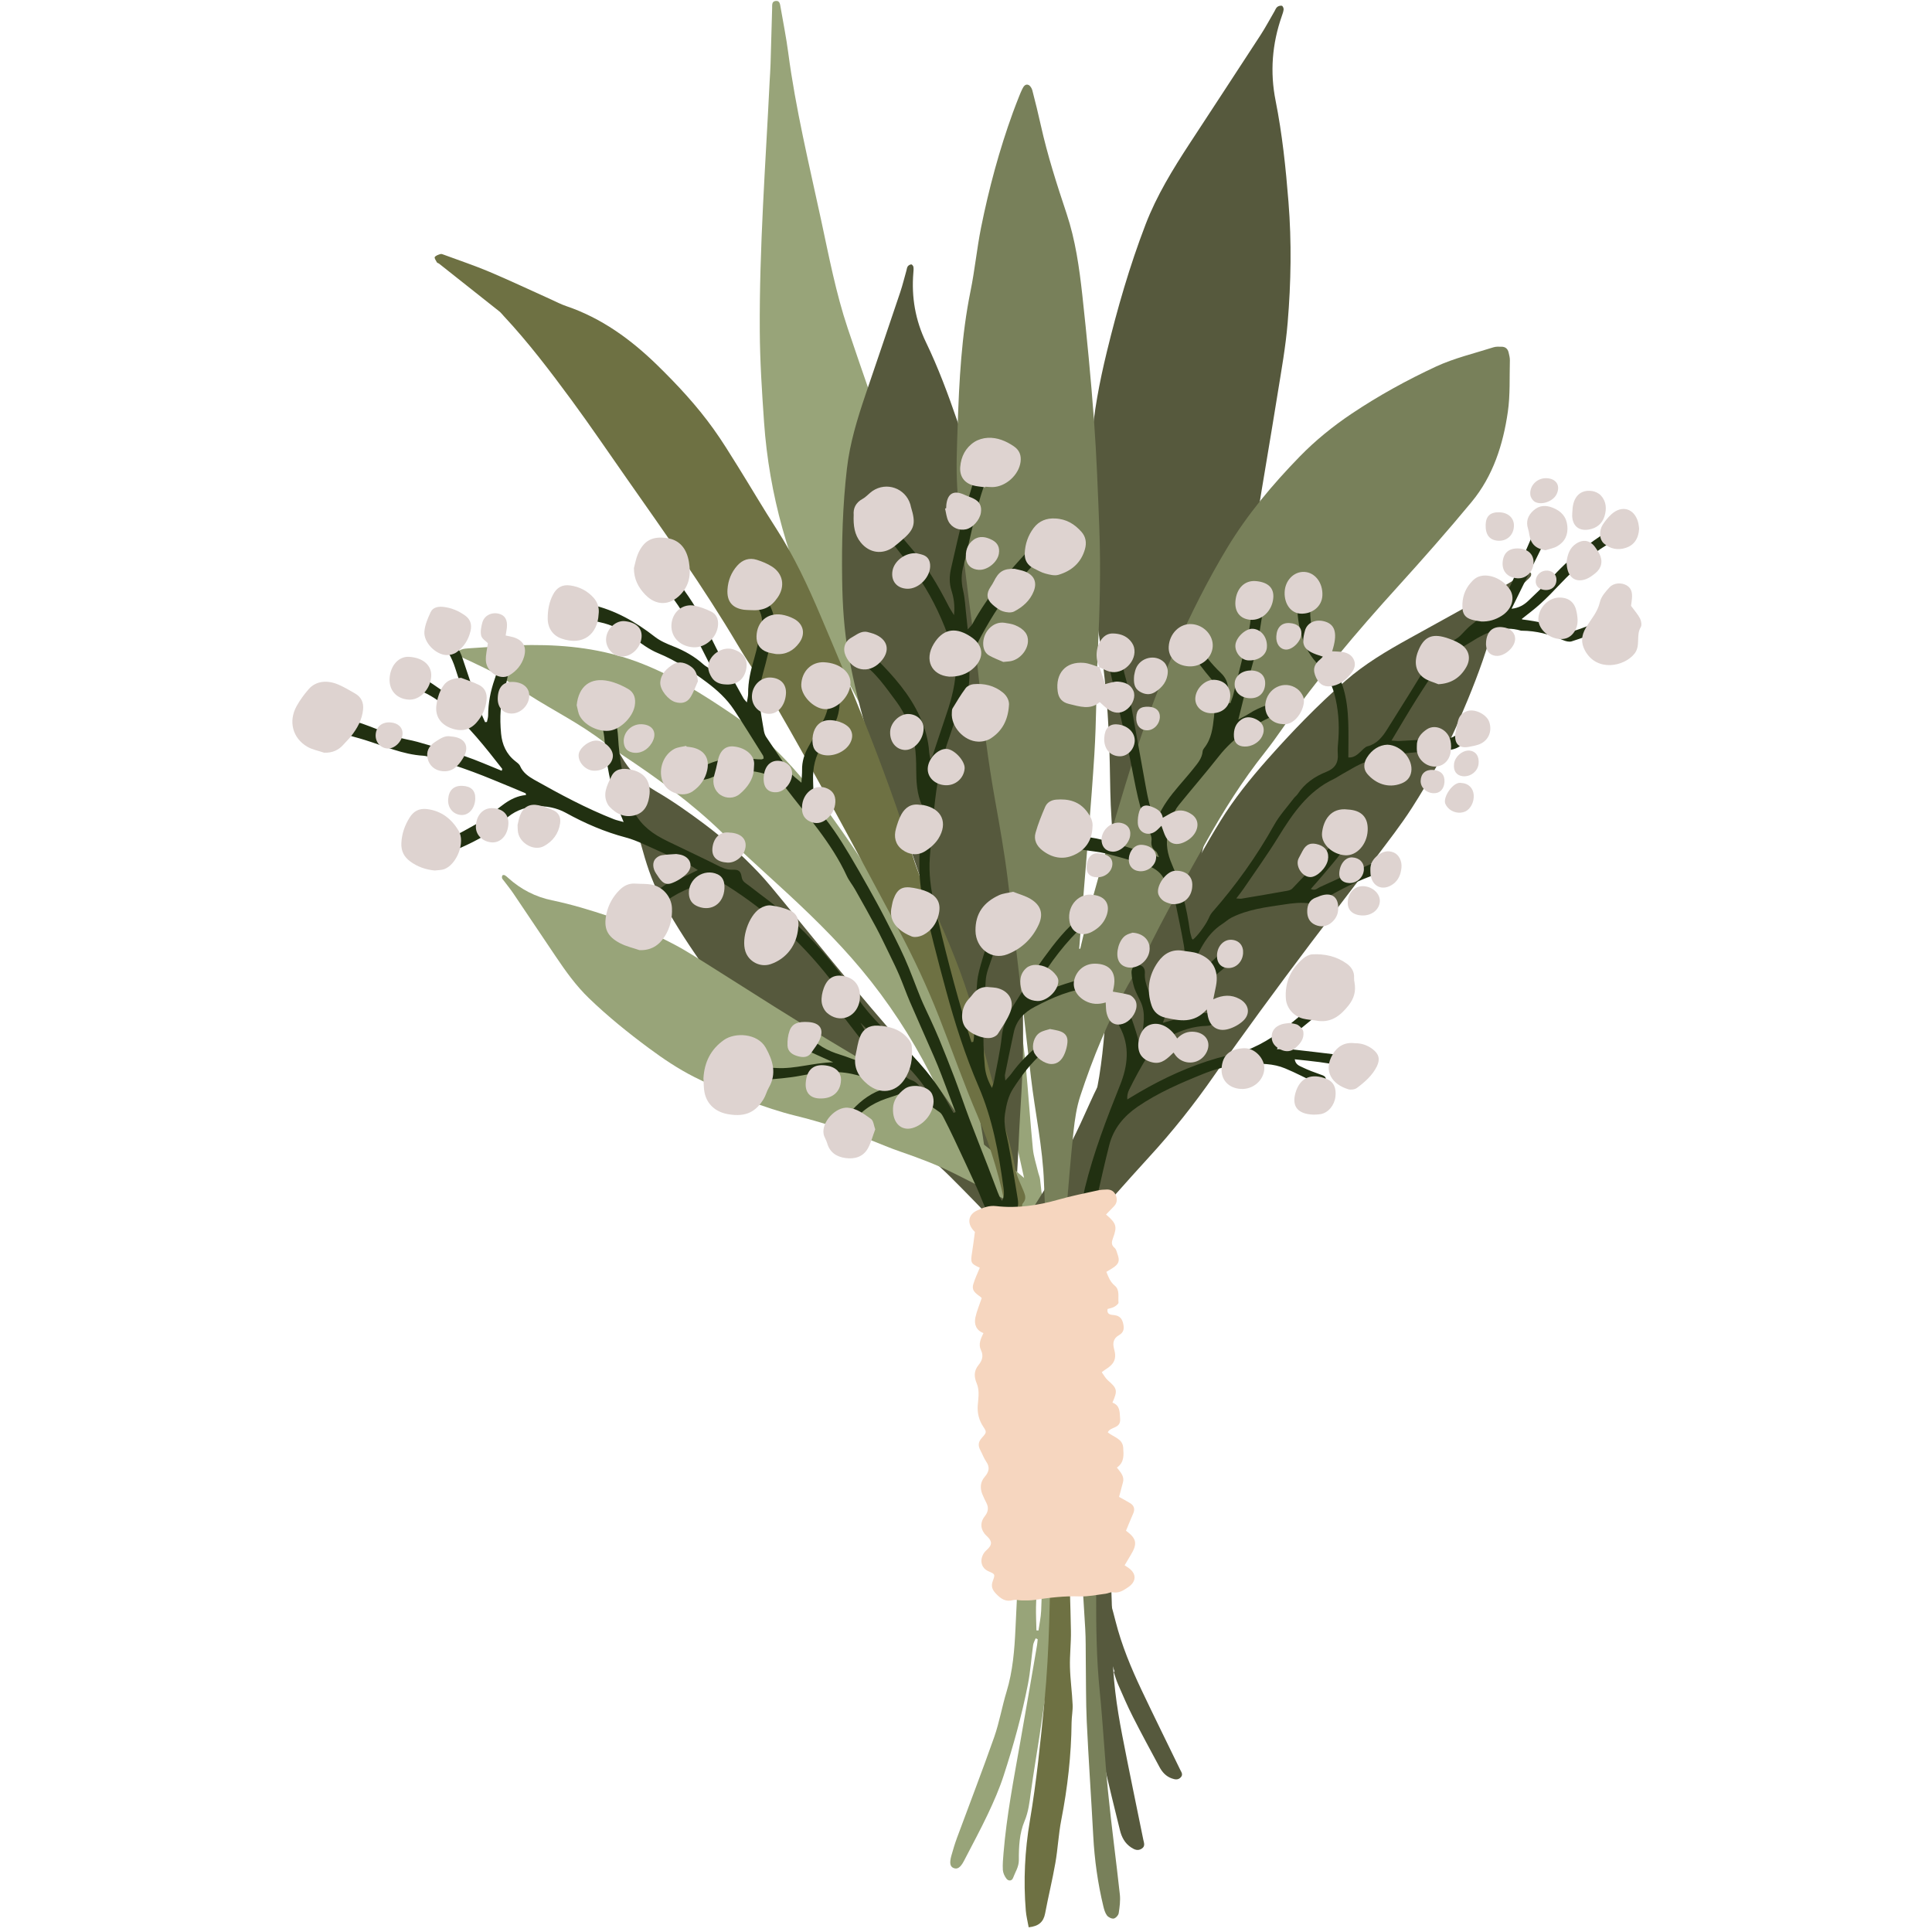 <?xml version="1.0" encoding="UTF-8"?> <svg xmlns="http://www.w3.org/2000/svg" xmlns:xlink="http://www.w3.org/1999/xlink" width="302" zoomAndPan="magnify" viewBox="0 0 226.5 226.5" height="302" preserveAspectRatio="xMidYMid meet" version="1.0"><defs><clipPath id="61f9345f01"><path d="M 50.688 29.613 L 125.879 29.613 L 125.879 225.949 L 50.688 225.949 Z M 50.688 29.613 " clip-rule="nonzero"></path></clipPath><clipPath id="c2557bac26"><path d="M 185.258 68.363 L 192.43 68.363 L 192.43 78 L 185.258 78 Z M 185.258 68.363 " clip-rule="nonzero"></path></clipPath><clipPath id="7fff985984"><path d="M 187 59 L 192.449 59 L 192.449 65 L 187 65 Z M 187 59 " clip-rule="nonzero"></path></clipPath></defs><path fill="#98a479" d="M 121.414 192.074 C 121.312 192.34 121.156 192.598 121.117 192.871 C 120.906 194.402 120.805 195.953 120.508 197.465 C 119.797 201.098 118.805 204.66 117.66 208.176 C 117.16 209.715 116.504 211.211 115.812 212.676 C 114.938 214.523 113.961 216.324 113.023 218.141 C 112.605 218.949 112.234 219.195 111.773 218.992 C 111.387 218.824 111.301 218.41 111.531 217.562 C 111.73 216.852 111.945 216.141 112.199 215.449 C 113.652 211.512 115.168 207.598 116.559 203.641 C 117.164 201.914 117.469 200.086 118.004 198.332 C 118.742 195.91 118.934 193.422 119.051 190.918 C 119.184 188.172 119.328 185.422 119.406 182.668 C 119.441 181.477 119.316 180.281 119.277 179.082 C 119.219 177.359 119.164 175.633 119.125 173.906 C 119.113 173.305 119.027 172.766 118.793 172.184 C 118.516 171.488 118.496 170.668 118.477 169.898 C 118.383 166.727 118.391 163.551 118.25 160.379 C 118.168 158.516 117.852 156.664 117.688 154.801 C 117.383 151.434 117.223 148.043 116.805 144.688 C 116.371 141.242 115.375 137.945 113.695 134.859 C 112.074 131.887 110.578 128.848 109.023 125.836 C 106.781 121.496 104.129 117.43 100.992 113.668 C 98 110.074 94.645 106.852 91.203 103.711 C 89.039 101.734 86.867 99.766 84.77 97.719 C 81.164 94.195 77.113 91.262 72.926 88.488 C 72.191 88 71.457 87.508 70.758 86.969 C 68.012 84.844 64.891 83.312 61.977 81.449 C 60.699 80.629 59.441 79.781 58.129 79.012 C 57.191 78.465 56.18 78.031 55.203 77.551 C 54.793 77.348 54.352 77.191 53.973 76.941 C 53.594 76.695 53.664 76.301 54.098 76.148 C 54.359 76.055 54.648 76.023 54.93 76.008 C 57.391 75.863 59.855 75.633 62.32 75.621 C 66.504 75.605 70.609 76.082 74.598 77.551 C 78.723 79.066 82.363 81.367 85.965 83.816 C 91.219 87.383 95.066 92.223 98.637 97.332 C 100.922 100.602 103.098 103.949 104.945 107.492 C 105.777 109.086 106.5 110.734 107.281 112.355 C 108.844 115.598 110.457 118.812 111.953 122.086 C 112.578 123.457 113.086 124.91 113.418 126.379 C 113.883 128.441 114.812 130.289 115.727 132.152 C 116.973 134.684 118.293 137.168 119.012 139.93 C 119.52 141.887 119.863 143.848 119.938 145.867 C 120.023 148.227 120.234 150.578 120.32 152.938 C 120.383 154.691 120.27 156.449 120.344 158.203 C 120.504 161.969 120.754 165.734 120.93 169.504 C 121.062 172.391 121.125 175.281 121.246 178.168 C 121.305 179.613 121.355 181.062 121.527 182.496 C 121.77 184.477 121.492 186.438 121.457 188.41 C 121.441 189.32 121.488 190.23 121.508 191.137 C 121.586 191.145 121.668 191.148 121.746 191.156 C 121.855 190.379 122.031 189.602 122.062 188.824 C 122.266 183.57 122.434 178.316 122.621 173.062 C 122.766 169.078 122.59 165.102 122.367 161.125 C 122.27 159.367 122.34 157.598 122.309 155.836 C 122.246 152.586 121.836 149.371 121.328 146.164 C 120.906 143.52 120.5 140.871 120.082 138.227 C 120.039 137.945 119.961 137.676 119.902 137.398 C 119.477 135.398 118.98 133.41 118.637 131.395 C 117.879 126.93 116.648 122.602 115.137 118.328 C 113.762 114.441 112.48 110.512 111.379 106.535 C 109.988 101.504 107.855 96.805 105.645 92.105 C 102.711 85.871 99.324 79.879 96.266 73.719 C 92.48 66.078 90.168 58.008 89.574 49.484 C 89.328 45.934 89.094 42.375 89.074 38.816 C 89.012 29.035 89.754 19.285 90.23 9.523 C 90.266 8.852 90.316 8.184 90.336 7.512 C 90.402 5.328 90.457 3.145 90.523 0.961 C 90.535 0.621 90.449 0.172 90.93 0.113 C 91.414 0.051 91.449 0.484 91.508 0.832 C 91.812 2.605 92.172 4.371 92.406 6.152 C 93.277 12.773 94.852 19.25 96.258 25.766 C 97.18 30.043 97.996 34.348 99.387 38.5 C 101.133 43.723 102.988 48.902 104.758 54.113 C 105.938 57.586 107.086 61.07 108.18 64.57 C 110.398 71.68 112.445 78.836 114.277 86.051 C 116.434 94.543 118.082 103.125 118.973 111.844 C 119.215 114.262 119.344 116.691 119.578 119.113 C 119.77 121.078 120.078 123.027 120.262 124.992 C 120.562 128.223 120.777 131.457 121.09 134.684 C 121.18 135.586 121.477 136.465 121.688 137.355 C 121.758 137.664 121.898 137.961 121.934 138.27 C 122.203 140.613 122.469 142.961 122.703 145.309 C 122.797 146.258 122.82 147.211 122.871 148.16 C 122.902 148.719 122.871 149.273 123.328 149.734 C 123.5 149.906 123.512 150.254 123.559 150.531 C 123.719 151.469 123.879 152.402 124 153.348 C 124.105 154.148 124.219 154.961 124.215 155.766 C 124.176 160.211 124.426 164.645 124.668 169.082 C 124.859 172.637 125.18 176.191 124.914 179.758 C 124.879 180.23 124.672 180.688 124.57 181.156 C 124.496 181.496 124.453 181.848 124.418 182.195 C 124.219 184.121 124.004 186.051 123.84 187.98 C 123.785 188.641 123.863 189.312 123.863 189.98 C 123.863 192.148 123.328 194.238 122.957 196.355 C 122.543 198.715 122.238 201.098 121.875 203.465 C 121.535 205.695 121.152 207.914 120.848 210.148 C 120.695 211.289 120.574 212.41 120.113 213.5 C 119.504 214.949 119.438 216.527 119.445 218.078 C 119.445 218.879 119.02 219.48 118.766 220.16 C 118.625 220.543 118.219 220.543 117.992 220.25 C 117.773 219.965 117.594 219.578 117.57 219.223 C 117.531 218.559 117.598 217.883 117.652 217.219 C 118.012 212.887 118.836 208.629 119.59 204.359 C 120.266 200.547 120.918 196.727 121.574 192.906 C 121.613 192.664 121.629 192.422 121.656 192.176 C 121.574 192.145 121.496 192.109 121.414 192.074 " fill-opacity="1" fill-rule="nonzero"></path><path fill="#56593d" d="M 128.52 199.973 C 128.48 199.129 128.418 198.285 128.402 197.441 C 128.348 194.375 128.262 191.309 128.285 188.242 C 128.297 186.445 128.512 184.656 128.609 182.863 C 128.637 182.305 128.648 181.727 128.547 181.18 C 127.93 177.828 127.746 174.457 128.074 171.066 C 128.234 169.402 128.016 167.758 127.898 166.109 C 127.672 162.945 127.453 159.781 127.211 156.621 C 127.184 156.254 127.02 155.902 126.93 155.539 C 126.793 154.957 126.625 154.379 126.543 153.789 C 126.238 151.555 125.93 149.32 125.68 147.082 C 125.426 144.77 125.207 142.449 125.043 140.129 C 125 139.555 125.141 138.938 125.324 138.379 C 126.082 136.07 126.941 133.793 127.66 131.473 C 128.727 128.023 129.199 124.453 129.492 120.863 C 129.855 116.434 130.223 112.004 130.492 107.566 C 130.727 103.73 130.578 99.887 130.312 96.051 C 130.16 93.871 130.148 91.68 130.105 89.496 C 130.004 84.242 129.586 79.016 128.742 73.828 C 128.203 70.52 127.961 67.191 127.816 63.844 C 127.648 59.887 127.695 55.945 127.961 52.004 C 128.207 48.371 128.898 44.809 129.754 41.273 C 130.988 36.195 132.43 31.188 134.305 26.305 C 135.609 22.918 137.488 19.859 139.457 16.844 C 142.238 12.59 145.027 8.348 147.797 4.086 C 148.371 3.199 148.867 2.262 149.402 1.348 C 149.508 1.164 149.586 0.941 149.738 0.816 C 149.875 0.703 150.113 0.641 150.281 0.676 C 150.379 0.699 150.5 0.957 150.488 1.098 C 150.461 1.371 150.359 1.645 150.266 1.91 C 149.137 5.145 148.875 8.453 149.547 11.809 C 150.328 15.727 150.738 19.684 151.055 23.66 C 151.434 28.387 151.355 33.109 150.961 37.82 C 150.73 40.625 150.227 43.41 149.777 46.195 C 148.969 51.242 148.094 56.281 147.281 61.328 C 146.645 65.262 146.039 69.199 145.465 73.141 C 144.934 76.801 144.422 80.469 143.98 84.145 C 143.387 89.055 142.484 93.898 141.227 98.68 C 140.027 103.254 138.992 107.867 137.746 112.426 C 136.805 115.859 135.648 119.234 134.582 122.633 C 133.707 125.426 132.879 128.234 131.926 130.996 C 131.422 132.461 130.707 133.848 130.051 135.254 C 129.648 136.125 129.262 136.984 129.195 137.961 C 128.945 141.48 128.855 145 129.027 148.527 C 129.121 150.43 129.113 152.336 129.094 154.238 C 129.074 155.613 128.926 156.988 128.906 158.363 C 128.898 159.125 129.043 159.891 129.098 160.656 C 129.18 161.781 129.23 162.906 129.309 164.031 C 129.371 164.871 129.465 165.703 129.531 166.539 C 129.641 167.84 129.711 169.145 129.855 170.441 C 130.207 173.602 130.043 176.777 130.09 179.945 C 130.133 182.555 130.262 185.16 130.336 187.766 C 130.387 189.562 130.445 191.359 130.438 193.156 C 130.422 196.629 130.91 200.047 131.566 203.441 C 132.352 207.527 133.211 211.598 134.035 215.672 C 134.109 216.039 134.297 216.438 133.855 216.727 C 133.391 217.027 133.004 216.848 132.594 216.578 C 131.867 216.094 131.5 215.383 131.301 214.582 C 130.66 211.98 130.012 209.379 129.43 206.762 C 129.074 205.145 128.82 203.504 128.555 201.867 C 128.453 201.246 128.445 200.609 128.395 199.98 C 128.438 199.977 128.477 199.973 128.52 199.973 " fill-opacity="1" fill-rule="nonzero"></path><path fill="#56593d" d="M 130.664 195.973 C 130.453 195.301 130.23 194.637 130.043 193.961 C 129.363 191.5 128.656 189.051 128.039 186.574 C 127.676 185.129 127.477 183.641 127.184 182.18 C 127.09 181.723 126.98 181.258 126.785 180.836 C 125.594 178.266 124.746 175.59 124.305 172.789 C 124.09 171.418 123.574 170.141 123.137 168.836 C 122.297 166.336 121.465 163.832 120.613 161.34 C 120.516 161.051 120.309 160.797 120.164 160.523 C 119.934 160.086 119.676 159.656 119.488 159.195 C 118.777 157.461 118.066 155.727 117.402 153.973 C 116.715 152.164 116.062 150.344 115.445 148.508 C 115.293 148.055 115.281 147.527 115.312 147.043 C 115.441 145.027 115.66 143.016 115.758 140.996 C 115.902 137.996 115.539 135.023 115.031 132.074 C 114.406 128.434 113.781 124.789 113.078 121.16 C 112.469 118.023 111.555 114.961 110.543 111.926 C 109.969 110.203 109.504 108.441 109.016 106.691 C 107.844 102.48 106.426 98.359 104.668 94.355 C 103.551 91.805 102.664 89.176 101.852 86.508 C 100.895 83.359 100.117 80.176 99.512 76.945 C 98.953 73.969 98.773 70.961 98.73 67.934 C 98.668 63.59 98.789 59.262 99.289 54.941 C 99.633 51.945 100.512 49.094 101.473 46.254 C 102.832 42.254 104.195 38.262 105.539 34.258 C 105.82 33.422 106.023 32.566 106.266 31.719 C 106.312 31.551 106.328 31.355 106.426 31.223 C 106.512 31.105 106.691 31.004 106.836 30.996 C 106.918 30.992 107.07 31.18 107.086 31.293 C 107.121 31.52 107.098 31.762 107.078 31.992 C 106.84 34.832 107.316 37.551 108.551 40.113 C 109.996 43.105 111.145 46.207 112.227 49.344 C 113.512 53.07 114.426 56.891 115.09 60.766 C 115.48 63.07 115.656 65.418 115.875 67.754 C 116.27 71.984 116.609 76.223 117 80.453 C 117.305 83.754 117.633 87.047 117.992 90.34 C 118.324 93.398 118.672 96.461 119.078 99.508 C 119.621 103.586 119.898 107.672 119.879 111.785 C 119.859 115.715 119.984 119.645 119.926 123.574 C 119.883 126.531 119.648 129.488 119.496 132.445 C 119.371 134.875 119.289 137.309 119.094 139.73 C 118.988 141.012 118.703 142.277 118.469 143.547 C 118.324 144.328 118.191 145.105 118.336 145.902 C 118.867 148.789 119.527 151.641 120.398 154.445 C 120.867 155.957 121.258 157.492 121.633 159.031 C 121.906 160.141 122.07 161.277 122.34 162.387 C 122.492 163.008 122.77 163.59 122.973 164.195 C 123.27 165.086 123.543 165.98 123.84 166.871 C 124.062 167.531 124.312 168.188 124.539 168.844 C 124.898 169.867 125.227 170.902 125.609 171.918 C 126.547 174.395 127.074 176.98 127.773 179.523 C 128.348 181.613 128.988 183.684 129.59 185.77 C 130.004 187.203 130.426 188.641 130.789 190.09 C 131.5 192.891 132.602 195.539 133.832 198.137 C 135.312 201.262 136.852 204.363 138.359 207.473 C 138.496 207.754 138.73 208.035 138.434 208.359 C 138.125 208.699 137.773 208.633 137.391 208.5 C 136.703 208.262 136.258 207.766 135.934 207.16 C 134.879 205.199 133.812 203.238 132.805 201.25 C 132.18 200.023 131.637 198.754 131.086 197.492 C 130.875 197.012 130.734 196.504 130.562 196.004 C 130.598 195.996 130.629 195.984 130.664 195.973 " fill-opacity="1" fill-rule="nonzero"></path><path fill="#56593d" d="M 179.465 67.168 C 179.355 67.074 179.156 67.031 179.016 67.059 C 178.852 67.09 178.707 67.223 178.559 67.316 C 177.812 67.781 177.082 68.281 176.312 68.707 C 172.621 70.766 168.918 72.801 165.223 74.848 C 162.602 76.297 160.027 77.816 157.754 79.801 C 154.473 82.66 151.465 85.781 148.582 89.035 C 146.578 91.301 144.684 93.648 143.09 96.227 C 141.359 99.02 139.793 101.898 138.379 104.871 C 137.18 107.387 136.066 109.93 135.172 112.57 C 133.773 116.711 132.047 120.711 130.078 124.613 C 129.262 126.238 128.414 127.852 127.68 129.512 C 126.383 132.438 124.996 135.316 123.332 138.047 C 121.781 140.59 120.188 143.102 118.586 145.613 C 118.727 145.645 118.871 145.68 119.012 145.719 C 120.551 146.156 121.781 147.273 122.652 148.574 C 124.047 147.215 125.438 145.852 126.77 144.434 C 129.461 141.566 132.02 138.578 134.68 135.684 C 137.465 132.656 140.012 129.445 142.359 126.066 C 144.113 123.539 145.918 121.043 147.73 118.559 C 149.688 115.883 151.664 113.223 153.66 110.578 C 156.223 107.188 158.828 103.824 161.387 100.43 C 162.797 98.555 164.25 96.703 165.516 94.73 C 167.637 91.422 169.531 87.98 171.094 84.359 C 172.406 81.312 173.645 78.246 174.594 75.066 C 175.406 72.336 176.887 70.008 178.977 68.066 C 179.148 67.906 179.328 67.75 179.453 67.555 C 179.52 67.457 179.531 67.219 179.465 67.168 " fill-opacity="1" fill-rule="nonzero"></path><path fill="#56593d" d="M 118.711 145.578 C 118.914 145.332 119.133 145.098 119.359 144.875 C 119.754 144.488 120.23 144.16 120.758 143.895 C 120.371 143.262 119.98 142.633 119.598 142 C 118.52 140.223 117.492 138.418 116.348 136.684 C 114.836 134.383 113.215 132.148 111.676 129.863 C 110.066 127.469 108.293 125.207 106.375 123.059 C 104.934 121.445 103.527 119.809 102.129 118.164 C 100.625 116.395 99.137 114.609 97.66 112.816 C 95.762 110.516 93.895 108.191 91.996 105.891 C 90.949 104.625 89.926 103.328 88.789 102.148 C 86.879 100.156 84.84 98.301 82.625 96.645 C 80.762 95.25 78.871 93.906 76.855 92.738 C 75.129 91.734 73.781 90.348 72.801 88.605 C 72.719 88.461 72.641 88.312 72.527 88.195 C 72.473 88.137 72.312 88.09 72.266 88.125 C 72.184 88.184 72.121 88.312 72.117 88.414 C 72.113 88.531 72.18 88.648 72.219 88.766 C 72.414 89.352 72.633 89.93 72.801 90.523 C 73.598 93.375 74.379 96.23 75.172 99.082 C 75.73 101.105 76.344 103.109 77.324 104.984 C 78.738 107.684 80.375 110.246 82.121 112.742 C 83.34 114.48 84.633 116.156 86.129 117.66 C 87.75 119.297 89.457 120.84 91.258 122.289 C 92.777 123.516 94.328 124.695 95.984 125.734 C 98.578 127.367 101.027 129.199 103.367 131.18 C 104.34 132.004 105.301 132.844 106.316 133.617 C 108.098 134.98 109.836 136.395 111.426 137.977 C 113.266 139.805 115.062 141.676 116.863 143.543 C 117.5 144.203 118.121 144.879 118.711 145.578 " fill-opacity="1" fill-rule="nonzero"></path><path fill="#98a479" d="M 122.16 139.883 C 121.73 139.516 121.297 139.152 120.863 138.789 C 119.281 137.445 117.73 136.055 116.102 134.77 C 113.934 133.066 111.691 131.457 109.508 129.773 C 107.223 128.012 104.824 126.426 102.32 124.992 C 100.449 123.922 98.594 122.812 96.746 121.691 C 94.762 120.488 92.781 119.266 90.812 118.031 C 88.289 116.449 85.777 114.832 83.25 113.25 C 81.855 112.379 80.477 111.473 79.02 110.711 C 76.578 109.43 74.059 108.312 71.434 107.438 C 69.223 106.703 67.004 106.023 64.723 105.551 C 62.766 105.148 61.047 104.254 59.566 102.914 C 59.445 102.805 59.324 102.688 59.18 102.609 C 59.109 102.57 58.941 102.578 58.906 102.625 C 58.852 102.707 58.832 102.848 58.859 102.949 C 58.891 103.059 58.992 103.148 59.066 103.25 C 59.438 103.742 59.828 104.223 60.176 104.734 C 61.832 107.188 63.48 109.648 65.133 112.105 C 66.305 113.848 67.52 115.555 69.043 117.023 C 71.238 119.141 73.602 121.051 76.051 122.867 C 77.758 124.133 79.512 125.312 81.41 126.27 C 83.465 127.309 85.574 128.234 87.738 129.039 C 89.57 129.727 91.414 130.352 93.312 130.816 C 96.293 131.543 99.195 132.508 102.043 133.648 C 103.227 134.121 104.402 134.617 105.609 135.031 C 107.734 135.758 109.832 136.555 111.84 137.555 C 114.16 138.707 116.457 139.91 118.758 141.113 C 119.359 141.43 119.953 141.754 120.539 142.098 C 120.922 141.262 121.484 140.508 122.16 139.883 " fill-opacity="1" fill-rule="nonzero"></path><path fill="#78805a" d="M 126.645 111.219 C 127.129 109.234 127.551 107.23 128.102 105.266 C 129.336 100.848 130.578 96.434 131.918 92.047 C 133.598 86.543 135.539 81.125 137.879 75.867 C 139.66 71.867 141.621 67.957 143.887 64.203 C 146.262 60.277 149.184 56.805 152.367 53.531 C 154.223 51.625 156.277 49.965 158.484 48.484 C 161.633 46.379 164.949 44.555 168.371 42.965 C 170.5 41.98 172.836 41.434 175.09 40.715 C 175.379 40.621 175.715 40.645 176.031 40.648 C 176.477 40.648 176.762 40.887 176.863 41.32 C 176.934 41.629 177.02 41.945 177.012 42.254 C 176.957 44.266 177.059 46.301 176.773 48.277 C 176.219 52.125 175.043 55.809 172.516 58.859 C 169.727 62.227 166.828 65.512 163.891 68.754 C 159.07 74.066 154.438 79.523 150.336 85.418 C 149.672 86.375 148.988 87.32 148.266 88.234 C 145.672 91.508 143.449 95.023 141.422 98.668 C 138.984 103.047 136.457 107.375 134.293 111.902 C 133.699 113.137 132.914 114.281 132.242 115.48 C 129.918 119.621 128.129 123.996 126.648 128.492 C 126.211 129.82 126.008 131.242 125.855 132.641 C 125.512 135.867 125.254 139.102 124.984 142.336 C 124.934 142.93 124.973 143.535 125.023 144.129 C 125.375 148.383 125.738 152.633 126.102 156.883 C 126.141 157.305 126.156 157.742 126.297 158.133 C 127.043 160.168 127.461 162.281 127.75 164.41 C 128.078 166.855 128.34 169.316 128.484 171.777 C 128.645 174.414 128.688 177.062 128.688 179.707 C 128.691 182.066 128.523 184.43 128.512 186.793 C 128.496 190.633 128.543 194.473 128.93 198.309 C 129.32 202.203 129.512 206.117 129.898 210.012 C 130.297 214.043 130.848 218.062 131.285 222.09 C 131.363 222.812 131.266 223.566 131.152 224.293 C 131.113 224.539 130.809 224.875 130.574 224.922 C 130.336 224.969 129.945 224.777 129.781 224.566 C 129.559 224.273 129.445 223.871 129.355 223.5 C 128.699 220.785 128.316 218.031 128.168 215.238 C 127.93 210.766 127.617 206.297 127.406 201.824 C 127.297 199.43 127.328 197.031 127.293 194.633 C 127.277 193.398 127.301 192.16 127.227 190.93 C 126.91 185.723 126.609 180.512 126.219 175.309 C 125.949 171.652 125.66 167.992 125.18 164.359 C 124.723 160.902 123.965 157.488 123.426 154.039 C 123.203 152.617 123.199 151.164 123.098 149.723 C 123.027 148.703 122.961 147.688 122.887 146.668 C 122.781 145.227 122.66 143.789 122.57 142.348 C 122.492 141.117 122.434 139.887 122.391 138.652 C 122.25 134.484 121.34 130.41 120.863 126.281 C 119.969 118.5 119.086 110.719 118.125 102.949 C 117.742 99.871 117.195 96.809 116.648 93.754 C 115.836 89.238 115.27 84.691 114.812 80.125 C 114.371 75.773 113.688 71.449 113.184 67.105 C 112.793 63.781 112.418 60.445 112.219 57.105 C 112.078 54.715 112.195 52.309 112.273 49.91 C 112.449 44.621 112.719 39.34 113.781 34.125 C 114.281 31.676 114.52 29.172 115.008 26.715 C 115.934 22.113 117.152 17.582 118.758 13.164 C 118.988 12.535 119.234 11.91 119.48 11.285 C 119.598 10.992 119.719 10.695 119.859 10.414 C 120.004 10.117 120.223 9.805 120.582 9.961 C 120.785 10.051 120.965 10.352 121.027 10.59 C 121.383 11.953 121.715 13.32 122.023 14.695 C 122.805 18.215 123.906 21.637 125.047 25.055 C 126.078 28.148 126.531 31.375 126.887 34.598 C 127.418 39.465 127.891 44.348 128.254 49.234 C 128.562 53.449 128.715 57.68 128.879 61.906 C 129.066 66.773 128.926 71.637 128.699 76.5 C 128.52 80.484 128.547 84.48 128.297 88.457 C 127.922 94.406 127.383 100.344 126.91 106.289 C 126.781 107.938 126.652 109.586 126.52 111.234 C 126.562 111.23 126.605 111.223 126.645 111.219 " fill-opacity="1" fill-rule="nonzero"></path><g clip-path="url(#61f9345f01)"><path fill="#6e7143" d="M 120.598 225.949 C 120.473 225.238 120.312 224.629 120.262 224.004 C 119.969 220.473 120.148 216.945 120.738 213.461 C 121.52 208.832 121.988 204.176 122.445 199.504 C 123.051 193.305 123.09 187.102 123.172 180.895 C 123.199 178.758 122.887 176.609 122.676 174.469 C 122.316 170.75 121.918 167.031 121.523 163.312 C 121.227 160.543 120.926 157.773 120.59 155.012 C 120.477 154.07 120.27 153.133 120.062 152.207 C 119.336 149.008 118.664 145.801 118.082 142.57 C 117.363 138.539 116.234 134.617 114.609 130.824 C 112.984 127.031 111.621 123.129 110.113 119.285 C 108.707 115.703 107.078 112.219 105.262 108.824 C 102.715 104.062 100.172 99.301 97.578 94.562 C 95.395 90.57 93.191 86.586 90.906 82.652 C 89.508 80.242 87.879 77.965 86.461 75.566 C 82.457 68.816 77.914 62.434 73.418 56.016 C 71.289 52.98 69.211 49.91 67.016 46.926 C 64.504 43.516 61.941 40.137 59.043 37.035 C 58.875 36.855 58.723 36.652 58.531 36.5 C 56.184 34.633 53.832 32.773 51.48 30.914 C 51.398 30.848 51.258 30.832 51.215 30.75 C 51.102 30.551 50.898 30.238 50.969 30.137 C 51.102 29.953 51.395 29.859 51.637 29.785 C 51.754 29.746 51.914 29.82 52.043 29.867 C 53.832 30.531 55.645 31.133 57.398 31.875 C 59.832 32.906 62.227 34.039 64.641 35.125 C 65.219 35.387 65.785 35.684 66.387 35.887 C 70.527 37.293 73.953 39.785 77.047 42.801 C 79.426 45.125 81.688 47.555 83.625 50.258 C 84.656 51.688 85.578 53.199 86.512 54.695 C 88.023 57.117 89.465 59.59 91.016 61.988 C 93.094 65.207 94.699 68.66 96.191 72.172 C 97.93 76.262 99.652 80.359 101.297 84.488 C 103.402 89.766 105.352 95.102 107.055 100.527 C 107.676 102.504 108.516 104.422 109.379 106.312 C 111.199 110.297 112.887 114.328 114.082 118.547 C 115.305 122.855 116.449 127.188 117.645 131.504 C 118.145 133.305 118.699 135.082 119.012 136.938 C 119.168 137.855 119.629 138.727 119.988 139.605 C 120.199 140.121 120.363 140.57 119.918 141.07 C 119.777 141.227 119.812 141.598 119.859 141.852 C 120.305 144.281 120.77 146.703 121.227 149.129 C 121.242 149.199 121.246 149.27 121.266 149.336 C 122.797 154.113 122.809 159.148 123.801 164.016 C 124.57 167.801 124.914 171.621 125.066 175.469 C 125.09 176.031 125.078 176.594 125.062 177.16 C 125.035 178.004 124.992 178.824 125.223 179.672 C 125.398 180.332 125.262 181.074 125.285 181.777 C 125.375 184.914 125.496 188.051 125.551 191.188 C 125.578 192.598 125.402 194.008 125.438 195.418 C 125.473 196.895 125.684 198.363 125.75 199.84 C 125.785 200.531 125.637 201.23 125.629 201.93 C 125.59 205.785 125.156 209.594 124.418 213.379 C 124.094 215.039 124.02 216.742 123.727 218.406 C 123.383 220.387 122.898 222.34 122.527 224.316 C 122.336 225.336 121.758 225.828 120.598 225.949 " fill-opacity="1" fill-rule="nonzero"></path></g><path fill="#213011" d="M 105.004 126.094 C 104.758 125.91 104.512 125.723 104.129 125.441 C 104.191 126.105 104.539 126.188 105.004 126.094 Z M 100.867 119.898 C 101.801 121.488 102.727 123.062 104.023 124.375 C 104.219 124.57 104.469 124.715 104.691 124.891 C 104.938 125.09 105.199 125.273 105.422 125.496 C 105.875 125.961 106.25 126.434 106.953 126.672 C 107.52 126.863 107.93 127.523 108.414 127.969 C 108.445 127.996 108.539 127.957 108.738 127.938 C 106.645 124.684 103.512 122.527 100.867 119.898 Z M 112.023 130.379 C 111.477 128.934 110.934 127.484 110.379 126.043 C 110.102 125.32 109.812 124.602 109.5 123.887 C 108.559 121.723 107.59 119.57 106.656 117.402 C 106.227 116.398 105.867 115.359 105.438 114.355 C 105.094 113.547 104.703 112.754 104.32 111.965 C 103.793 110.883 103.281 109.797 102.719 108.738 C 101.922 107.246 101.09 105.773 100.258 104.301 C 99.949 103.746 99.527 103.246 99.266 102.676 C 97.473 98.777 94.594 95.633 92.035 92.266 C 91.211 91.184 89.914 90.707 88.637 90.48 C 86.957 90.18 85.258 90.266 83.664 91.047 C 82.812 91.469 81.906 91.559 80.977 91.355 C 80.441 91.238 79.969 91.004 79.695 90.504 C 79.477 90.102 79.438 89.68 79.812 89.34 C 80.152 89.031 80.547 89.07 80.867 89.359 C 81.469 89.902 82.164 89.973 82.84 89.66 C 84.645 88.812 86.52 88.754 88.441 88.984 C 88.723 89.016 89.004 89.02 89.289 89.027 C 89.348 89.027 89.41 88.977 89.531 88.922 C 89.504 88.809 89.512 88.664 89.445 88.559 C 88.316 86.77 87.211 84.965 86.039 83.199 C 85.195 81.926 84.09 80.914 82.855 79.988 C 81.066 78.648 79.242 77.438 77.156 76.578 C 76.098 76.145 75.141 75.418 74.199 74.738 C 73.004 73.883 71.734 73.238 70.285 72.938 C 69.668 72.812 69.051 72.621 68.465 72.383 C 67.891 72.145 67.68 71.656 67.852 71.199 C 68.023 70.73 68.473 70.586 69.094 70.801 C 69.16 70.82 69.223 70.867 69.289 70.883 C 72.105 71.516 74.527 72.902 76.785 74.664 C 77.414 75.152 78.191 75.48 78.941 75.777 C 80.238 76.289 81.426 76.953 82.465 77.891 C 82.68 78.086 82.953 78.223 83.387 78.508 C 83.27 78.121 83.242 77.953 83.172 77.809 C 82.375 76.238 81.586 74.656 80.758 73.098 C 79.98 71.629 79.082 70.242 77.949 69.008 C 77.602 68.633 77.348 68.137 77.18 67.652 C 77.031 67.223 77.219 66.801 77.695 66.629 C 78.129 66.469 78.434 66.68 78.68 67.031 C 80.012 68.941 81.445 70.781 82.461 72.891 C 83.121 74.258 83.773 75.629 84.48 76.973 C 85.352 78.625 86.273 80.254 87.176 81.891 C 87.242 82.004 87.348 82.098 87.559 82.348 C 87.625 81.91 87.711 81.621 87.707 81.332 C 87.691 79.902 88.023 78.543 88.426 77.184 C 88.762 76.035 88.98 74.852 89.246 73.684 C 89.457 72.777 89.324 71.938 88.777 71.164 C 88.449 70.707 88.148 70.227 87.848 69.754 C 87.645 69.426 87.566 69.078 87.895 68.797 C 88.242 68.504 88.559 68.66 88.816 68.957 C 90.16 70.492 91.211 72.117 90.625 74.312 C 90.215 75.848 89.887 77.402 89.453 78.926 C 88.965 80.633 88.973 82.336 89.281 84.059 C 89.383 84.613 89.453 85.168 89.562 85.719 C 89.613 85.953 89.691 86.203 89.824 86.398 C 90.789 87.836 91.754 89.27 92.758 90.68 C 93.012 91.031 93.41 91.277 93.957 91.762 C 93.992 91.094 94.039 90.688 94.031 90.285 C 94.012 89.301 94.293 88.406 94.766 87.562 C 95.285 86.637 95.805 85.715 96.336 84.797 C 96.785 84.023 97.074 83.203 97.152 82.305 C 97.215 81.621 97.219 80.977 96.75 80.398 C 96.633 80.254 96.625 79.805 96.691 79.773 C 96.918 79.668 97.254 79.59 97.457 79.688 C 98.082 79.992 98.332 80.59 98.398 81.246 C 98.527 82.57 98.406 83.859 97.746 85.047 C 97.316 85.82 96.918 86.609 96.426 87.34 C 95.559 88.629 95.266 90.043 95.324 91.562 C 95.352 92.301 95.352 93.043 95.426 93.781 C 95.453 94.074 95.59 94.391 95.762 94.637 C 96.418 95.555 97.137 96.43 97.777 97.359 C 98.418 98.285 99.016 99.246 99.594 100.215 C 100.352 101.484 101.086 102.773 101.809 104.062 C 102.445 105.203 103.082 106.344 103.676 107.504 C 104.496 109.102 105.332 110.699 106.066 112.34 C 106.758 113.887 107.316 115.488 107.961 117.055 C 108.297 117.871 108.695 118.656 109.059 119.461 C 109.422 120.262 109.793 121.062 110.129 121.879 C 110.742 123.379 111.348 124.887 111.922 126.402 C 112.52 127.984 113.055 129.594 113.652 131.176 C 114.348 133.023 115.09 134.855 115.801 136.695 C 116.195 137.711 116.574 138.738 116.965 139.762 C 117.098 140.109 117.238 140.457 117.477 140.793 C 117.77 140.266 117.711 139.727 117.637 139.195 C 117.086 135.164 116.355 131.16 114.738 127.406 C 113.152 123.73 111.945 119.938 110.902 116.09 C 109.914 112.449 108.969 108.789 108.141 105.109 C 107.82 103.68 107.766 102.168 107.785 100.695 C 107.805 98.863 108.035 97.039 108.156 95.207 C 108.176 94.938 108.18 94.629 108.074 94.387 C 107.492 93.055 107.418 91.648 107.414 90.238 C 107.414 88.242 107.27 86.281 106.375 84.457 C 106.004 83.699 105.602 82.941 105.098 82.27 C 103.832 80.582 102.664 78.793 100.844 77.594 C 100.621 77.449 100.414 77.195 100.324 76.945 C 100.242 76.719 100.23 76.328 100.371 76.195 C 100.512 76.062 100.926 76.051 101.121 76.16 C 101.707 76.484 102.32 76.816 102.785 77.285 C 104.781 79.289 106.652 81.41 107.84 84.02 C 108.445 85.34 108.84 86.734 108.934 88.199 C 108.945 88.398 109 88.594 109.062 88.961 C 109.227 88.719 109.324 88.629 109.359 88.516 C 109.82 87.145 110.258 85.77 110.73 84.402 C 111.367 82.57 111.934 80.723 112.047 78.773 C 112.07 78.391 112.059 77.988 111.957 77.621 C 111.582 76.227 111.277 74.797 110.738 73.461 C 109.719 70.938 108.43 68.543 106.742 66.387 C 105.59 64.914 104.441 63.438 103.297 61.961 C 102.961 61.527 102.965 61.105 103.289 60.836 C 103.621 60.562 103.957 60.672 104.332 61.148 C 105.117 62.145 105.871 63.172 106.711 64.121 C 108.574 66.23 109.977 68.629 111.246 71.121 C 111.383 71.391 111.555 71.637 111.844 72.113 C 111.961 70.949 111.812 70.07 111.543 69.219 C 111.266 68.34 111.305 67.477 111.504 66.609 C 111.98 64.512 112.457 62.414 112.992 60.328 C 113.371 58.863 113.852 57.422 114.281 55.969 C 114.43 55.461 114.559 54.949 114.695 54.441 C 114.785 54.109 114.957 53.844 115.344 53.859 C 115.73 53.879 115.906 54.16 115.902 54.508 C 115.895 54.961 115.922 55.453 115.762 55.859 C 114.656 58.703 114.039 61.676 113.363 64.633 C 113.238 65.184 113.121 65.738 112.969 66.277 C 112.691 67.25 112.668 68.195 112.906 69.199 C 113.137 70.188 113.172 71.223 113.293 72.238 C 113.344 72.688 113.387 73.137 113.453 73.789 C 113.723 73.488 113.902 73.348 114 73.16 C 115.805 69.84 118.246 67.016 120.805 64.27 C 121.109 63.941 121.348 63.539 121.578 63.152 C 121.883 62.633 122.168 62.469 122.57 62.648 C 122.961 62.82 123.199 63.266 122.988 63.715 C 122.738 64.246 122.395 64.754 122.016 65.207 C 121.219 66.152 120.375 67.059 119.547 67.973 C 117.758 69.945 116.332 72.172 115.066 74.508 C 114.695 75.188 114.328 75.875 114.336 76.691 C 114.336 76.891 114.281 77.168 114.145 77.277 C 113.551 77.754 113.652 78.383 113.656 79.02 C 113.656 80.371 113.441 81.621 112.691 82.844 C 112.039 83.906 111.746 85.191 111.312 86.387 C 110.457 88.754 109.934 91.203 109.641 93.695 C 109.375 95.973 109.168 98.254 109.008 100.539 C 108.875 102.414 109.121 104.258 109.551 106.098 C 110.699 110.977 111.922 115.836 113.395 120.629 C 113.555 121.145 113.723 121.664 113.887 122.18 C 113.961 122.168 114.035 122.152 114.105 122.141 C 114.129 121.984 114.164 121.832 114.176 121.676 C 114.301 119.492 114.375 117.301 114.562 115.125 C 114.641 114.223 114.914 113.332 115.168 112.461 C 115.445 111.512 115.77 110.578 116.137 109.664 C 116.465 108.852 116.816 108.031 117.289 107.297 C 117.555 106.883 118.059 106.594 118.512 106.348 C 118.672 106.262 118.992 106.469 119.238 106.539 C 119.148 106.773 119.117 107.156 118.957 107.219 C 118.059 107.578 117.727 108.363 117.426 109.152 C 116.859 110.633 116.34 112.133 115.832 113.637 C 115.688 114.066 115.59 114.527 115.559 114.977 C 115.359 118.324 115.129 121.668 115.457 125.023 C 115.543 125.898 115.793 126.66 116.293 127.543 C 116.391 127.238 116.469 127.07 116.5 126.895 C 116.832 125.09 117.258 123.301 117.449 121.48 C 117.621 119.875 118.344 118.582 119.188 117.285 C 120.242 115.66 121.172 113.945 122.309 112.383 C 123.637 110.562 125.016 108.762 126.828 107.371 C 126.914 107.309 126.988 107.191 127.078 107.184 C 127.328 107.156 127.582 107.176 127.836 107.18 C 127.793 107.398 127.805 107.648 127.699 107.832 C 127.582 108.039 127.367 108.195 127.188 108.359 C 124.934 110.434 123.117 112.844 121.555 115.461 C 121.363 115.785 121.199 116.121 120.906 116.664 C 121.316 116.547 121.5 116.504 121.676 116.445 C 123.113 115.961 124.535 115.426 125.992 115.004 C 126.691 114.801 127.453 114.766 128.188 114.734 C 128.383 114.727 128.738 115.008 128.75 115.176 C 128.766 115.367 128.492 115.594 128.316 115.781 C 128.258 115.84 128.117 115.832 128.012 115.836 C 125.582 115.949 123.438 116.93 121.336 118.023 C 120.094 118.668 119.16 119.59 118.855 121.008 C 118.496 122.66 118.156 124.316 117.82 125.977 C 117.789 126.129 117.836 126.297 117.859 126.68 C 118.191 126.309 118.406 126.102 118.578 125.863 C 119.473 124.625 120.52 123.539 121.719 122.59 C 122.055 122.324 122.293 121.902 122.477 121.508 C 122.652 121.129 122.84 120.895 123.266 121.047 C 123.637 121.184 123.781 121.652 123.5 122.027 C 123.125 122.535 122.707 123.027 122.23 123.441 C 120.852 124.633 119.781 126.078 118.797 127.586 C 118.207 128.48 117.988 129.492 117.82 130.566 C 117.621 131.848 118.008 132.984 118.234 134.184 C 118.629 136.297 118.965 138.422 119.312 140.543 C 119.359 140.852 119.395 141.195 119.309 141.484 C 119.23 141.766 119.027 142.188 118.82 142.223 C 117.98 142.379 117.133 142.727 116.27 142.453 C 116.008 142.371 115.738 142.09 115.617 141.836 C 115.211 140.973 114.895 140.074 114.5 139.207 C 113.625 137.285 112.727 135.371 111.828 133.457 C 111.453 132.66 111.059 131.871 110.656 131.086 C 110.527 130.84 110.391 130.555 110.176 130.402 C 109.09 129.629 107.977 128.895 106.871 128.148 C 106.547 127.926 106.23 127.969 105.871 128.109 C 105.219 128.371 104.539 128.574 103.875 128.805 C 102.156 129.398 100.73 130.371 99.754 131.945 C 99.516 132.332 99.227 132.691 98.918 133.023 C 98.84 133.109 98.555 133.121 98.457 133.047 C 98.355 132.969 98.285 132.695 98.348 132.594 C 98.848 131.746 99.277 130.824 99.934 130.109 C 100.988 128.965 102.246 128.039 103.797 127.605 C 104.027 127.539 104.238 127.422 104.645 127.25 C 104.238 127.082 104 126.953 103.75 126.887 C 102.59 126.578 101.426 126.293 100.262 125.992 C 98.121 125.441 96.004 125.703 93.867 126.109 C 92.457 126.383 91.008 126.473 89.574 126.613 C 89.309 126.641 89.008 126.562 88.758 126.453 C 88.402 126.305 88.148 125.977 88.344 125.613 C 88.465 125.391 88.812 125.188 89.074 125.172 C 89.738 125.125 90.41 125.176 91.074 125.211 C 93.242 125.328 95.305 124.602 97.68 124.535 C 96.422 123.965 95.406 123.516 94.395 123.047 C 93.871 122.805 93.5 122.176 93.617 121.672 C 93.668 121.457 93.836 121.195 94.02 121.117 C 94.203 121.043 94.578 121.086 94.684 121.223 C 95.676 122.488 97.023 123.203 98.508 123.648 C 99.977 124.094 101.371 124.883 103.125 124.727 C 102.543 123.961 102.008 123.246 101.465 122.539 C 100.496 121.281 99.52 120.031 98.562 118.766 C 98.332 118.457 98.172 118.094 97.988 117.754 C 97.676 117.18 97.586 116.617 98.234 116.086 C 97.867 115.566 97.551 115.07 97.184 114.605 C 93.809 110.32 89.82 106.727 85.203 103.816 C 84.055 103.094 82.926 103.266 81.773 103.73 C 81.223 103.953 80.668 104.18 80.133 104.438 C 79.688 104.645 79.254 104.879 78.84 105.133 C 78.418 105.387 78.035 105.711 77.605 105.949 C 77.199 106.176 76.777 106.164 76.469 105.746 C 76.215 105.406 76.25 104.883 76.676 104.625 C 77.688 104.008 78.562 103.152 79.797 102.887 C 80.426 102.754 81 102.371 81.812 102.004 C 81.348 101.719 81.109 101.543 80.844 101.422 C 79.051 100.594 77.258 99.762 75.453 98.961 C 74.777 98.66 74.082 98.371 73.371 98.184 C 70.891 97.531 68.559 96.52 66.332 95.289 C 64.246 94.137 61.102 94.176 59.168 96.125 C 57.73 97.578 55.945 98.516 54.098 99.348 C 53.359 99.68 52.594 99.773 51.828 99.559 C 51.48 99.461 51.09 99.227 50.906 98.934 C 50.762 98.699 50.801 98.25 50.918 97.965 C 51.07 97.609 51.512 97.477 51.828 97.68 C 52.742 98.254 53.531 97.887 54.316 97.453 C 55.242 96.945 56.184 96.449 57.043 95.84 C 58.5 94.816 59.695 93.383 61.664 93.207 C 61.656 93.141 61.645 93.074 61.633 93.008 C 61.145 92.801 60.656 92.586 60.16 92.387 C 58.594 91.75 57.039 91.078 55.453 90.492 C 53.867 89.902 52.254 89.391 50.648 88.855 C 50.312 88.742 49.969 88.621 49.621 88.598 C 47.215 88.457 45.047 87.457 42.793 86.758 C 41.918 86.484 41.027 86.266 40.148 86.012 C 39.777 85.906 39.391 85.816 39.055 85.641 C 38.637 85.422 38.461 85.031 38.641 84.566 C 38.805 84.133 39.18 83.992 39.59 84.086 C 40.555 84.309 41.527 84.512 42.457 84.832 C 43.824 85.301 45.145 85.906 46.512 86.379 C 47.305 86.652 48.156 86.75 48.965 86.98 C 50.793 87.504 52.629 88.016 54.43 88.629 C 55.918 89.133 57.355 89.777 58.82 90.363 C 58.848 90.25 58.895 90.16 58.871 90.129 C 56.895 87.598 54.914 85.074 52.449 82.984 C 51.441 82.129 50.363 81.406 49.133 80.926 C 48.688 80.754 48.242 80.551 48.203 80.023 C 48.184 79.754 48.312 79.395 48.5 79.199 C 48.746 78.945 49.066 79.09 49.355 79.297 C 49.805 79.621 50.293 79.891 50.75 80.207 C 51.828 80.941 52.895 81.688 53.961 82.438 C 54.238 82.633 54.5 82.848 54.938 83.184 C 54.871 82.816 54.863 82.652 54.809 82.5 C 54.328 81.102 53.797 79.715 53.359 78.301 C 52.98 77.098 52.363 76.051 51.566 75.086 C 51.434 74.926 51.266 74.773 51.188 74.586 C 51.129 74.445 51.125 74.188 51.211 74.105 C 51.34 73.984 51.594 73.891 51.754 73.934 C 51.98 73.992 52.188 74.16 52.367 74.324 C 53.246 75.125 53.867 76.09 54.242 77.223 C 54.93 79.301 55.637 81.371 56.348 83.438 C 56.492 83.855 56.695 84.254 56.871 84.664 C 56.941 84.656 57.012 84.645 57.086 84.637 C 57.133 84.387 57.223 84.137 57.227 83.887 C 57.23 82.422 57.508 81.016 57.988 79.637 C 58.254 78.875 58.5 78.094 57.938 77.312 C 57.715 77 57.809 76.609 58.156 76.383 C 58.559 76.117 58.969 76.258 59.164 76.621 C 59.41 77.066 59.66 77.598 59.645 78.082 C 59.625 78.883 59.477 79.703 59.23 80.465 C 58.645 82.285 58.566 84.145 58.746 86.012 C 58.863 87.27 59.352 88.402 60.395 89.223 C 60.613 89.395 60.879 89.578 60.98 89.82 C 61.316 90.586 61.961 91.035 62.629 91.414 C 65.664 93.121 68.73 94.773 71.98 96.047 C 72.293 96.168 72.625 96.234 73.113 96.371 C 72.848 95.703 72.633 95.227 72.465 94.738 C 71.59 92.152 71.055 89.5 70.875 86.773 C 70.809 85.801 70.527 84.84 70.336 83.879 C 70.277 83.602 70.141 83.344 70.105 83.066 C 70.039 82.594 70.219 82.223 70.703 82.086 C 71.141 81.965 71.469 82.164 71.676 82.539 C 71.777 82.723 71.855 82.93 71.895 83.133 C 72.098 84.203 72.398 85.273 72.457 86.352 C 72.605 89.051 73.086 91.668 73.938 94.23 C 74.488 95.887 75.598 97.086 77.051 97.969 C 77.895 98.48 78.805 98.875 79.695 99.309 C 81.152 100.02 82.625 100.703 84.074 101.434 C 84.648 101.723 85.184 101.988 85.867 101.961 C 86.602 101.93 86.836 102.113 86.949 102.824 C 87.035 103.383 87.453 103.547 87.801 103.82 C 89.273 104.977 90.816 106.051 92.207 107.293 C 95.219 109.984 97.883 113 100.098 116.387 C 101.52 118.566 103.301 120.398 105.242 122.117 C 107.609 124.211 109.652 126.586 111.168 129.383 C 111.371 129.75 111.586 130.113 111.793 130.477 C 111.871 130.445 111.945 130.41 112.023 130.379 " fill-opacity="1" fill-rule="nonzero"></path><path fill="#ded3d0" d="M 82.469 126.41 C 82.582 124.527 83.316 123.016 84.887 121.914 C 86.168 121.016 88.809 121.113 89.77 122.828 C 90.609 124.324 91.086 125.863 90.129 127.516 C 89.883 127.941 89.773 128.445 89.516 128.859 C 88.652 130.258 87.535 131.004 85.367 130.625 C 83.934 130.379 82.887 129.5 82.598 128.09 C 82.484 127.543 82.508 126.973 82.469 126.41 " fill-opacity="1" fill-rule="nonzero"></path><path fill="#ded3d0" d="M 37.992 88.242 C 37.336 88.016 36.621 87.891 36.031 87.547 C 34.301 86.539 33.789 84.57 34.773 82.781 C 35.164 82.078 35.652 81.414 36.18 80.805 C 36.992 79.859 38.316 79.668 39.688 80.266 C 40.363 80.562 41.008 80.941 41.645 81.312 C 42.355 81.727 42.648 82.363 42.566 83.184 C 42.445 84.391 41.883 85.395 41.148 86.32 C 40.887 86.648 40.574 86.941 40.297 87.258 C 39.695 87.953 38.961 88.281 37.992 88.242 " fill-opacity="1" fill-rule="nonzero"></path><path fill="#ded3d0" d="M 74.969 111.391 C 74.211 111.129 73.41 110.953 72.707 110.586 C 71.156 109.781 70.73 108.809 71.102 107.102 C 71.332 106.051 71.852 105.133 72.609 104.363 C 73.125 103.84 73.734 103.531 74.496 103.59 C 75.129 103.637 75.773 103.594 76.387 103.707 C 77.695 103.949 78.715 105.121 78.777 106.445 C 78.832 107.629 78.574 108.766 77.934 109.773 C 77.266 110.828 76.332 111.441 74.969 111.391 " fill-opacity="1" fill-rule="nonzero"></path><path fill="#ded3d0" d="M 118.777 104.551 C 119.438 104.816 120.195 105.012 120.84 105.402 C 122.035 106.133 122.352 107.137 121.773 108.398 C 121.027 110.031 119.77 111.223 118.109 111.875 C 116.227 112.613 114.402 111.168 114.363 109.141 C 114.328 107.062 115.355 105.758 117.137 104.941 C 117.602 104.73 118.145 104.695 118.777 104.551 " fill-opacity="1" fill-rule="nonzero"></path><path fill="#ded3d0" d="M 100.082 60.355 C 100.02 59.621 100.297 58.938 101.129 58.484 C 101.555 58.254 101.875 57.844 102.281 57.566 C 103.93 56.445 106.141 57.23 106.723 59.129 C 106.754 59.23 106.766 59.336 106.797 59.438 C 107.41 61.422 107.223 62.074 105.656 63.387 C 105.359 63.637 105.07 63.895 104.758 64.125 C 103.465 65.066 101.918 64.848 100.906 63.594 C 100.172 62.684 100.031 61.621 100.082 60.355 " fill-opacity="1" fill-rule="nonzero"></path><path fill="#ded3d0" d="M 100.309 123.672 C 100.473 122.961 100.559 122.211 100.828 121.539 C 101.184 120.648 101.891 120.188 102.914 120.242 C 104.188 120.309 105.367 120.605 106.273 121.555 C 106.555 121.848 106.852 122.246 106.887 122.625 C 107.027 124.016 106.828 125.375 106.02 126.57 C 104.973 128.117 103.184 128.328 101.727 127.133 C 100.625 126.227 100.035 125.152 100.309 123.672 " fill-opacity="1" fill-rule="nonzero"></path><path fill="#ded3d0" d="M 74.32 66.59 C 74.469 66.051 74.559 65.484 74.777 64.973 C 75.465 63.359 76.48 62.828 78.23 63.09 C 79.688 63.312 80.512 64.324 80.773 65.914 C 81.012 67.371 80.82 68.637 79.762 69.723 C 78.504 71.008 76.93 71.031 75.668 69.738 C 74.824 68.875 74.305 67.859 74.32 66.59 " fill-opacity="1" fill-rule="nonzero"></path><path fill="#ded3d0" d="M 50.953 102.055 C 49.895 101.949 48.945 101.617 48.098 100.996 C 47.359 100.453 47.008 99.762 47.055 98.82 C 47.109 97.73 47.453 96.758 48.023 95.848 C 48.496 95.09 49.148 94.742 50.07 94.855 C 51.758 95.059 52.941 96.02 53.766 97.387 C 54.578 98.73 53.559 101.34 52.086 101.895 C 51.738 102.023 51.332 102.004 50.953 102.055 " fill-opacity="1" fill-rule="nonzero"></path><path fill="#ded3d0" d="M 118.285 82.719 C 118.156 84.523 117.43 85.734 116.156 86.566 C 115.75 86.832 115.168 86.965 114.676 86.945 C 112.996 86.891 111.465 85.164 111.59 83.559 C 111.602 83.387 111.59 83.184 111.676 83.047 C 112.164 82.242 112.648 81.43 113.211 80.676 C 113.395 80.426 113.797 80.242 114.117 80.211 C 115.383 80.094 116.566 80.371 117.574 81.191 C 118.137 81.652 118.344 82.262 118.285 82.719 " fill-opacity="1" fill-rule="nonzero"></path><path fill="#ded3d0" d="M 93.582 108.734 C 93.434 110.793 92.191 112.406 90.352 113.031 C 89.141 113.449 87.777 112.754 87.383 111.523 C 86.898 110.004 87.754 107.387 89.086 106.512 C 89.445 106.277 89.949 106.102 90.355 106.148 C 91.113 106.238 91.879 106.434 92.582 106.727 C 93.492 107.109 93.695 107.926 93.582 108.734 " fill-opacity="1" fill-rule="nonzero"></path><path fill="#ded3d0" d="M 115.512 57.129 C 115.023 57.055 114.523 57.035 114.055 56.898 C 113.016 56.594 112.492 55.82 112.574 54.746 C 112.668 53.516 113.203 52.484 114.234 51.812 C 114.68 51.527 115.273 51.355 115.809 51.328 C 116.934 51.277 117.945 51.699 118.871 52.332 C 119.523 52.781 119.75 53.395 119.645 54.168 C 119.441 55.684 117.906 57.074 116.363 57.105 C 116.082 57.109 115.801 57.078 115.52 57.062 C 115.516 57.086 115.516 57.105 115.512 57.129 " fill-opacity="1" fill-rule="nonzero"></path><path fill="#ded3d0" d="M 67.609 82.684 C 67.836 80.445 69.215 79.359 71.398 79.852 C 72.172 80.027 72.93 80.363 73.621 80.758 C 74.367 81.184 74.57 81.93 74.41 82.773 C 74.18 84.031 72.848 85.398 71.605 85.637 C 70.332 85.883 68.629 85.129 67.98 83.965 C 67.77 83.586 67.727 83.113 67.609 82.684 " fill-opacity="1" fill-rule="nonzero"></path><path fill="#ded3d0" d="M 70.18 72.004 C 70.062 74.344 68.363 75.742 65.848 74.871 C 64.801 74.512 64.219 73.625 64.211 72.531 C 64.207 71.535 64.371 70.574 64.848 69.684 C 65.277 68.883 65.914 68.508 66.836 68.633 C 67.926 68.785 68.844 69.254 69.582 70.066 C 70.109 70.656 70.27 71.355 70.18 72.004 " fill-opacity="1" fill-rule="nonzero"></path><path fill="#ded3d0" d="M 87.949 71.527 C 87.703 71.512 87.457 71.516 87.211 71.484 C 85.828 71.285 85.191 70.488 85.289 69.082 C 85.363 68.035 85.73 67.105 86.434 66.312 C 87.059 65.613 87.836 65.355 88.719 65.629 C 89.348 65.824 89.984 66.086 90.531 66.441 C 91.82 67.289 92.055 68.742 91.184 70.027 C 90.379 71.211 89.48 71.633 87.949 71.527 " fill-opacity="1" fill-rule="nonzero"></path><path fill="#ded3d0" d="M 54.055 79.465 C 54.762 79.742 55.5 79.969 56.176 80.309 C 56.867 80.664 57.129 81.309 57.043 82.082 C 56.934 83.094 56.516 83.977 55.848 84.73 C 55.047 85.629 53.98 85.82 52.766 85.328 C 51.652 84.875 51.031 83.98 51.152 82.777 C 51.215 82.129 51.395 81.457 51.684 80.879 C 52.199 79.836 52.832 79.551 54.055 79.465 " fill-opacity="1" fill-rule="nonzero"></path><path fill="#ded3d0" d="M 102.609 132.398 C 102.316 133.18 102.125 133.938 101.762 134.605 C 101.207 135.621 100.219 135.914 99.133 135.766 C 98.09 135.625 97.285 135.121 96.973 134.023 C 96.871 133.656 96.629 133.32 96.559 132.953 C 96.297 131.547 97.977 129.742 99.395 129.863 C 100.469 129.949 101.293 130.602 102.113 131.18 C 102.41 131.391 102.445 131.969 102.609 132.398 " fill-opacity="1" fill-rule="nonzero"></path><path fill="#ded3d0" d="M 116.062 115.738 C 116.305 115.762 116.555 115.766 116.797 115.812 C 118.234 116.105 118.977 117.285 118.441 118.652 C 118.09 119.555 117.516 120.375 116.988 121.199 C 116.855 121.414 116.559 121.574 116.301 121.645 C 115.379 121.906 113.66 121.195 113.125 120.371 C 112.59 119.547 112.711 118.215 113.414 117.305 C 113.582 117.082 113.797 116.891 113.961 116.664 C 114.484 115.945 115.164 115.605 116.062 115.738 " fill-opacity="1" fill-rule="nonzero"></path><path fill="#ded3d0" d="M 59.281 74.504 C 59.664 74.59 59.945 74.629 60.207 74.711 C 61.348 75.074 61.773 75.852 61.438 77.004 C 61.156 77.957 60.535 78.691 59.695 79.18 C 58.621 79.801 57.023 78.793 56.961 77.438 C 56.93 76.785 57.105 76.125 57.195 75.402 C 56.977 75.172 56.508 74.898 56.414 74.531 C 56.297 74.055 56.41 73.484 56.547 72.988 C 56.773 72.16 57.633 71.738 58.477 71.949 C 59.203 72.129 59.52 72.672 59.422 73.59 C 59.395 73.863 59.34 74.137 59.281 74.504 " fill-opacity="1" fill-rule="nonzero"></path><path fill="#ded3d0" d="M 104.484 106.574 C 104.566 106.199 104.609 105.805 104.738 105.445 C 105.188 104.199 105.793 103.852 107.094 104.094 C 107.645 104.199 108.211 104.316 108.715 104.547 C 109.965 105.113 110.367 105.977 110.027 107.297 C 109.77 108.297 109.18 109.105 108.277 109.586 C 107.879 109.801 107.266 109.938 106.879 109.785 C 105.625 109.281 104.23 108.273 104.484 106.574 " fill-opacity="1" fill-rule="nonzero"></path><path fill="#ded3d0" d="M 107.852 94.359 C 107.977 94.367 108.117 94.355 108.254 94.383 C 110.477 94.816 111.129 96.504 110.031 98.289 C 109.66 98.891 109.066 99.418 108.461 99.793 C 107.582 100.336 106.605 100.23 105.781 99.617 C 104.965 99.008 104.77 98.121 105.035 97.16 C 105.195 96.59 105.379 96.008 105.664 95.492 C 106.121 94.668 106.82 94.176 107.852 94.359 " fill-opacity="1" fill-rule="nonzero"></path><path fill="#ded3d0" d="M 111.281 79.328 C 109.172 79.152 108.352 77.34 109.461 75.5 C 110.484 73.809 111.875 73.469 113.578 74.5 C 113.699 74.574 113.816 74.648 113.93 74.73 C 115.305 75.688 115.41 77.102 114.195 78.27 C 113.355 79.082 112.324 79.348 111.281 79.328 " fill-opacity="1" fill-rule="nonzero"></path><path fill="#ded3d0" d="M 96.617 77.641 C 98.453 77.73 99.773 78.805 99.707 80.152 C 99.637 81.672 98.078 83.215 96.695 83.137 C 95.359 83.062 93.895 81.535 93.938 80.266 C 93.992 78.691 95.145 77.566 96.617 77.641 " fill-opacity="1" fill-rule="nonzero"></path><path fill="#ded3d0" d="M 80.48 87.531 C 80.723 87.566 80.973 87.582 81.211 87.637 C 82.59 87.949 83.207 88.918 82.91 90.293 C 82.684 91.344 82.078 92.164 81.223 92.762 C 80.031 93.598 78.109 92.914 77.645 91.535 C 77.176 90.148 77.773 88.48 79.059 87.797 C 79.473 87.582 79.988 87.555 80.453 87.441 C 80.465 87.473 80.473 87.504 80.48 87.531 " fill-opacity="1" fill-rule="nonzero"></path><path fill="#ded3d0" d="M 51.945 71.145 C 52.914 71.25 53.781 71.617 54.562 72.188 C 55.168 72.633 55.332 73.266 55.164 73.973 C 54.926 75.004 54.375 75.867 53.516 76.473 C 53.199 76.695 52.73 76.82 52.336 76.801 C 51.051 76.734 49.656 75.309 49.754 74.047 C 49.816 73.27 50.148 72.492 50.484 71.77 C 50.742 71.211 51.34 71.086 51.945 71.145 " fill-opacity="1" fill-rule="nonzero"></path><path fill="#ded3d0" d="M 76.156 93.098 C 76.16 92.996 76.16 93.031 76.156 93.066 C 76.047 94.188 75.66 95.203 74.512 95.551 C 73.336 95.91 72.289 95.477 71.457 94.574 C 71.406 94.52 71.359 94.469 71.32 94.41 C 70.559 93.191 71.164 92.09 71.676 91.023 C 72.117 90.109 72.973 90.047 73.871 90.207 C 75.461 90.496 76.277 91.473 76.156 93.098 " fill-opacity="1" fill-rule="nonzero"></path><path fill="#ded3d0" d="M 88.367 90.352 C 88.277 91.348 87.652 92.305 86.738 93.074 C 86.082 93.633 85.168 93.648 84.477 93.199 C 83.766 92.73 83.473 91.84 83.719 90.965 C 83.879 90.395 84.027 89.82 84.141 89.242 C 84.379 88.035 85.016 87.414 86.016 87.512 C 87.434 87.648 88.52 88.586 88.406 89.695 C 88.391 89.836 88.391 89.977 88.367 90.352 " fill-opacity="1" fill-rule="nonzero"></path><path fill="#ded3d0" d="M 81.246 75.883 C 79.586 75.758 78.516 74.52 78.742 72.992 C 78.953 71.617 80.133 70.73 81.477 71.02 C 82.121 71.16 82.758 71.402 83.355 71.691 C 83.988 71.996 84.23 72.57 84.18 73.277 C 84.078 74.738 82.68 75.988 81.246 75.883 " fill-opacity="1" fill-rule="nonzero"></path><path fill="#ded3d0" d="M 118.949 66.684 C 119.355 66.789 119.781 66.852 120.168 67.004 C 121.23 67.426 121.609 68.246 121.195 69.305 C 120.766 70.406 119.906 71.164 118.891 71.688 C 118.543 71.867 117.98 71.805 117.578 71.668 C 117.125 71.512 116.711 71.191 116.348 70.867 C 115.648 70.238 115.609 69.578 116.133 68.801 C 116.27 68.602 116.402 68.391 116.508 68.176 C 117.09 66.992 117.645 66.66 118.949 66.684 " fill-opacity="1" fill-rule="nonzero"></path><path fill="#ded3d0" d="M 90.961 76.676 C 90.617 76.602 90.262 76.566 89.934 76.445 C 89.078 76.137 88.656 75.477 88.691 74.566 C 88.754 72.879 89.98 71.812 91.637 72.059 C 92.113 72.133 92.598 72.297 93.031 72.52 C 94.195 73.113 94.48 74.301 93.703 75.359 C 93.039 76.27 92.145 76.773 90.961 76.676 " fill-opacity="1" fill-rule="nonzero"></path><path fill="#ded3d0" d="M 50.555 79.293 C 50.453 80.844 49.199 82.121 47.879 82.02 C 46.445 81.91 45.566 80.883 45.68 79.453 C 45.801 77.984 46.758 76.945 47.934 77.004 C 49.586 77.086 50.637 78.008 50.555 79.293 " fill-opacity="1" fill-rule="nonzero"></path><path fill="#ded3d0" d="M 60.676 96.723 C 60.766 96.367 60.824 95.98 60.961 95.621 C 61.348 94.609 62.074 94.188 63.137 94.406 C 63.719 94.527 64.293 94.738 64.84 94.977 C 65.5 95.266 65.773 95.824 65.664 96.531 C 65.484 97.734 64.801 98.637 63.77 99.195 C 62.629 99.816 60.98 98.906 60.734 97.594 C 60.684 97.32 60.695 97.031 60.676 96.723 " fill-opacity="1" fill-rule="nonzero"></path><path fill="#ded3d0" d="M 117.621 77.602 C 117.176 77.402 116.547 77.176 115.973 76.852 C 115.527 76.602 115.309 76.145 115.27 75.613 C 115.172 74.176 116.375 72.793 117.785 73.016 C 118.199 73.082 118.629 73.137 119.012 73.297 C 120.098 73.754 120.57 74.402 120.512 75.242 C 120.441 76.258 119.578 77.266 118.562 77.496 C 118.324 77.551 118.074 77.551 117.621 77.602 " fill-opacity="1" fill-rule="nonzero"></path><path fill="#ded3d0" d="M 104.695 129.91 C 104.715 129.074 105.227 128.262 106.066 127.648 C 106.867 127.055 108.574 127.266 109.156 128.066 C 109.363 128.352 109.457 128.785 109.449 129.145 C 109.41 130.535 108.316 131.867 106.965 132.25 C 105.66 132.617 104.609 131.648 104.695 129.91 " fill-opacity="1" fill-rule="nonzero"></path><path fill="#ded3d0" d="M 100.812 117 C 100.805 117.062 100.793 117.312 100.734 117.547 C 100.273 119.352 98.355 119.984 96.953 118.738 C 96.621 118.445 96.375 117.918 96.328 117.473 C 96.273 116.941 96.391 116.348 96.578 115.836 C 97.039 114.598 97.852 114.184 99.043 114.461 C 100.234 114.738 100.891 115.613 100.812 117 " fill-opacity="1" fill-rule="nonzero"></path><path fill="#ded3d0" d="M 101.699 74.094 C 101.938 74.16 102.18 74.215 102.41 74.297 C 104.137 74.926 104.457 76.348 103.168 77.656 C 101.832 79.016 99.934 78.66 99.148 76.902 C 98.766 76.043 99.016 75.191 99.844 74.738 C 100.418 74.426 100.945 73.926 101.699 74.094 " fill-opacity="1" fill-rule="nonzero"></path><path fill="#ded3d0" d="M 95.258 86.566 C 95.324 85.473 95.887 84.688 96.738 84.488 C 97.75 84.25 99.242 84.758 99.691 85.504 C 100.012 86.043 99.949 86.59 99.668 87.117 C 99.094 88.18 97.551 88.809 96.375 88.465 C 95.539 88.219 95.191 87.633 95.258 86.566 " fill-opacity="1" fill-rule="nonzero"></path><path fill="#ded3d0" d="M 81.824 79.867 C 81.535 80.496 81.312 81.168 80.945 81.746 C 80.539 82.383 79.898 82.527 79.176 82.312 C 78.344 82.07 77.363 80.871 77.406 80.016 C 77.461 79.02 78.172 78.348 78.926 77.883 C 79.621 77.457 80.434 77.699 81.09 78.207 C 81.613 78.609 81.742 79.184 81.824 79.867 " fill-opacity="1" fill-rule="nonzero"></path><path fill="#ded3d0" d="M 84.965 80.234 C 84.438 80.207 83.82 80.004 83.453 79.441 C 83.215 79.082 83.023 78.613 83.027 78.195 C 83.043 76.828 84.66 75.719 85.957 76.125 C 87.156 76.496 87.699 77.301 87.492 78.398 C 87.258 79.668 86.348 80.367 84.965 80.234 " fill-opacity="1" fill-rule="nonzero"></path><path fill="#ded3d0" d="M 107.43 64.859 C 107.555 64.891 107.906 64.949 108.234 65.066 C 108.742 65.254 109 65.648 109.043 66.195 C 109.152 67.59 107.746 69.07 106.355 69.023 C 105.125 68.977 104.418 68.098 104.637 66.895 C 104.84 65.781 106.105 64.773 107.43 64.859 " fill-opacity="1" fill-rule="nonzero"></path><path fill="#ded3d0" d="M 52.863 86.34 C 54.535 86.441 55.121 87.516 54.289 88.879 C 53.742 89.773 53.066 90.535 51.855 90.41 C 50.98 90.32 50.328 89.762 50.137 88.938 C 49.953 88.125 50.242 87.48 51.004 86.984 C 51.598 86.598 52.18 86.184 52.863 86.34 " fill-opacity="1" fill-rule="nonzero"></path><path fill="#ded3d0" d="M 110.789 92.055 C 109.574 91.969 108.711 91.117 108.766 90.07 C 108.828 88.918 109.988 87.738 110.996 87.801 C 111.902 87.859 113.156 89.234 113.09 90.098 C 112.996 91.27 111.977 92.137 110.789 92.055 " fill-opacity="1" fill-rule="nonzero"></path><path fill="#ded3d0" d="M 84.93 104.191 C 84.824 105.934 83.434 106.887 81.859 106.285 C 81.156 106.02 80.797 105.512 80.762 104.766 C 80.684 103.016 82.539 101.766 84.129 102.5 C 84.715 102.77 84.98 103.328 84.93 104.191 " fill-opacity="1" fill-rule="nonzero"></path><path fill="#ded3d0" d="M 110.922 59.586 C 110.93 59.445 110.93 59.305 110.945 59.164 C 111.102 57.82 111.828 57.434 113.082 58.012 C 113.434 58.176 113.809 58.289 114.152 58.461 C 114.859 58.812 115.113 59.336 114.996 60.109 C 114.867 60.961 114.039 61.887 113.25 62.055 C 112.457 62.227 111.578 61.883 111.188 61.109 C 110.957 60.66 110.918 60.117 110.793 59.617 C 110.836 59.605 110.879 59.598 110.922 59.586 " fill-opacity="1" fill-rule="nonzero"></path><path fill="#ded3d0" d="M 72.758 76.957 C 71.738 76.852 70.949 75.836 71.062 74.781 C 71.188 73.641 72.242 72.707 73.273 72.824 C 74.602 72.977 75.305 73.66 75.215 74.711 C 75.105 76.012 73.934 77.082 72.758 76.957 " fill-opacity="1" fill-rule="nonzero"></path><path fill="#ded3d0" d="M 92.141 81.363 C 92.039 82.762 91.148 83.758 90.062 83.684 C 88.887 83.602 88.062 82.645 88.16 81.473 C 88.262 80.262 89.262 79.352 90.406 79.434 C 91.566 79.52 92.219 80.246 92.141 81.363 " fill-opacity="1" fill-rule="nonzero"></path><path fill="#ded3d0" d="M 96.535 124.883 C 97.855 124.965 98.637 125.637 98.594 126.652 C 98.531 128.051 97.551 128.859 96.02 128.777 C 94.953 128.723 94.383 128.051 94.461 126.957 C 94.562 125.516 95.273 124.805 96.535 124.883 " fill-opacity="1" fill-rule="nonzero"></path><path fill="#ded3d0" d="M 94.027 94.566 C 94.094 93.004 95.441 91.922 96.777 92.359 C 97.57 92.617 97.973 93.191 97.934 94.027 C 97.895 94.844 97.527 95.508 96.91 96.027 C 96.32 96.52 95.648 96.633 94.945 96.305 C 94.211 95.965 93.977 95.336 94.027 94.566 " fill-opacity="1" fill-rule="nonzero"></path><path fill="#ded3d0" d="M 94.773 119.82 C 96.156 119.91 96.648 120.691 96.062 121.965 C 95.828 122.469 95.453 122.906 95.148 123.375 C 94.754 123.988 94.176 123.996 93.562 123.832 C 92.906 123.66 92.355 123.301 92.324 122.578 C 92.301 122 92.371 121.375 92.57 120.836 C 92.871 120 93.551 119.738 94.773 119.82 " fill-opacity="1" fill-rule="nonzero"></path><path fill="#ded3d0" d="M 106.52 83.707 C 107.547 83.75 108.301 84.484 108.281 85.43 C 108.25 86.762 107.133 88 106.039 87.922 C 105.004 87.848 104.297 86.934 104.359 85.75 C 104.418 84.68 105.488 83.668 106.52 83.707 " fill-opacity="1" fill-rule="nonzero"></path><path fill="#ded3d0" d="M 59.602 96.574 C 59.547 97.883 58.723 98.816 57.676 98.758 C 56.578 98.695 55.758 97.883 55.789 96.887 C 55.828 95.574 56.637 94.691 57.754 94.746 C 58.957 94.801 59.648 95.484 59.602 96.574 " fill-opacity="1" fill-rule="nonzero"></path><path fill="#ded3d0" d="M 114.746 66.805 C 113.945 66.758 113.367 66.305 113.262 65.547 C 113.145 64.656 113.375 63.84 114.125 63.289 C 114.836 62.77 115.605 62.934 116.328 63.312 C 116.973 63.652 117.219 64.191 117.105 64.902 C 116.949 65.91 115.762 66.867 114.746 66.805 " fill-opacity="1" fill-rule="nonzero"></path><path fill="#ded3d0" d="M 79.277 100.121 C 79.438 100.148 79.617 100.164 79.785 100.203 C 80.957 100.48 81.348 101.586 80.492 102.438 C 80.008 102.918 79.367 103.316 78.723 103.547 C 77.766 103.887 77.363 103.047 76.926 102.422 C 76.5 101.805 76.469 101.07 76.863 100.66 C 77.043 100.469 77.324 100.309 77.578 100.266 C 78.133 100.176 78.699 100.164 79.277 100.121 " fill-opacity="1" fill-rule="nonzero"></path><path fill="#ded3d0" d="M 85.566 97.613 C 86.77 97.672 87.469 98.27 87.414 99.188 C 87.348 100.25 86.324 101.184 85.285 101.129 C 84.078 101.062 83.445 100.484 83.516 99.496 C 83.594 98.422 84.254 97.426 85.566 97.613 " fill-opacity="1" fill-rule="nonzero"></path><path fill="#ded3d0" d="M 60.148 79.945 C 61.34 79.992 62.082 80.645 62.047 81.613 C 62.004 82.734 60.988 83.699 59.906 83.652 C 58.914 83.609 58.305 82.879 58.355 81.793 C 58.41 80.531 59.023 79.902 60.148 79.945 " fill-opacity="1" fill-rule="nonzero"></path><path fill="#ded3d0" d="M 71.852 88.664 C 71.793 89.652 70.703 90.441 69.527 90.348 C 68.617 90.277 67.785 89.367 67.836 88.496 C 67.887 87.691 69.09 86.754 69.988 86.824 C 70.949 86.902 71.902 87.84 71.852 88.664 " fill-opacity="1" fill-rule="nonzero"></path><path fill="#ded3d0" d="M 89.535 91.074 C 89.645 89.656 90.52 88.922 91.766 89.281 C 92.105 89.379 92.488 89.641 92.668 89.934 C 93.32 91.008 92.281 92.82 91.023 92.879 C 89.984 92.93 89.449 92.277 89.535 91.074 " fill-opacity="1" fill-rule="nonzero"></path><path fill="#ded3d0" d="M 75.23 84.906 C 76.57 84.961 77.102 85.926 76.426 87.082 C 75.906 87.969 75.008 88.41 74.125 88.215 C 73.586 88.094 73.266 87.785 73.156 87.234 C 72.91 86.012 73.934 84.852 75.23 84.906 " fill-opacity="1" fill-rule="nonzero"></path><path fill="#ded3d0" d="M 54.199 92.129 C 55.223 92.168 55.742 92.68 55.719 93.617 C 55.691 94.762 54.965 95.605 54.059 95.547 C 53.133 95.488 52.48 94.711 52.539 93.738 C 52.602 92.656 53.188 92.09 54.199 92.129 " fill-opacity="1" fill-rule="nonzero"></path><path fill="#ded3d0" d="M 47.191 86.078 C 47.129 86.945 46.25 87.793 45.453 87.754 C 44.598 87.711 43.977 86.98 44.043 86.105 C 44.113 85.176 44.805 84.621 45.789 84.695 C 46.691 84.766 47.242 85.309 47.191 86.078 " fill-opacity="1" fill-rule="nonzero"></path><path fill="#213011" d="M 133.488 122.039 C 133.711 121.723 133.84 121.617 133.859 121.496 C 134.066 120.141 134.344 118.777 133.727 117.445 C 133.477 116.902 133.168 116.379 132.984 115.809 C 132.805 115.246 132.688 114.648 132.656 114.059 C 132.621 113.488 132.988 113.133 133.441 113.125 C 133.895 113.121 134.258 113.477 134.219 114.055 C 134.121 115.441 134.914 116.516 135.348 117.934 C 135.824 117.449 136.238 117.156 136.469 116.758 C 137.02 115.816 137.48 114.828 137.973 113.855 C 138.066 113.668 138.113 113.441 138.25 113.297 C 138.926 112.562 138.938 111.68 138.785 110.801 C 138.496 109.137 138.137 107.48 137.797 105.82 C 137.629 104.988 137.473 104.148 136.738 103.582 C 136.688 103.539 136.645 103.473 136.621 103.41 C 136.078 101.91 134.75 101.496 133.41 101.109 C 132.125 100.734 130.84 100.359 129.539 100.039 C 128.859 99.867 128.148 99.816 127.457 99.703 C 126.727 99.582 125.98 99.512 125.281 99.293 C 124.918 99.18 124.566 98.84 124.344 98.512 C 124.113 98.168 124.227 97.754 124.566 97.469 C 124.875 97.211 125.25 97.184 125.539 97.445 C 126.223 98.078 127.066 98.074 127.906 98.191 C 128.773 98.312 129.625 98.562 130.473 98.801 C 131.488 99.086 132.496 99.414 133.504 99.73 C 134.238 99.957 134.965 100.199 135.871 100.492 C 135.711 100.176 135.664 99.922 135.512 99.812 C 135.047 99.477 134.93 99.059 135 98.52 C 135.027 98.289 134.977 98.016 134.875 97.805 C 133.52 95.035 133.121 92.016 132.5 89.047 C 131.793 85.703 130.988 82.375 130.23 79.039 C 130.129 78.594 130.008 78.141 130 77.691 C 129.996 77.359 130.078 76.945 130.285 76.711 C 130.477 76.492 130.887 76.355 131.191 76.375 C 131.582 76.398 131.824 76.781 131.738 77.152 C 131.457 78.328 132.008 79.367 132.203 80.465 C 132.906 84.352 133.613 88.242 134.309 92.133 C 134.551 93.48 134.816 94.824 135.43 96.125 C 135.566 96.027 135.684 95.996 135.711 95.922 C 136.281 94.488 137.219 93.297 138.203 92.137 C 138.773 91.461 139.363 90.805 139.91 90.113 C 140.387 89.508 140.922 88.922 140.992 88.09 C 141.004 87.961 141.078 87.816 141.164 87.711 C 142.031 86.633 142.184 85.332 142.324 84.031 C 142.426 83.086 142.441 82.133 142.539 81.184 C 142.609 80.539 142.406 80.066 141.973 79.57 C 141.098 78.562 140.324 77.465 139.508 76.406 C 139.465 76.348 139.418 76.293 139.387 76.234 C 139.094 75.711 139.129 75.316 139.484 75.121 C 139.848 74.914 140.199 75.09 140.504 75.574 C 140.855 76.141 141.203 76.719 141.613 77.238 C 142.074 77.816 142.574 78.367 143.113 78.875 C 143.723 79.449 144 80.125 143.98 80.949 C 143.969 81.43 143.977 81.91 143.977 82.391 C 144.066 82.41 144.152 82.426 144.242 82.445 C 144.359 82.109 144.504 81.781 144.586 81.438 C 145.199 78.977 145.84 76.516 146.391 74.039 C 146.637 72.941 146.695 71.805 146.863 70.688 C 146.91 70.383 146.98 70.047 147.148 69.801 C 147.258 69.641 147.586 69.516 147.773 69.559 C 147.957 69.602 148.125 69.859 148.223 70.059 C 148.289 70.199 148.246 70.406 148.219 70.578 C 147.82 73.012 147.539 75.465 146.848 77.848 C 146.242 79.938 145.762 82.059 145.18 84.355 C 145.68 84.082 146.082 83.898 146.449 83.656 C 147.711 82.832 149.152 82.457 150.566 82.012 C 150.699 81.973 150.863 81.898 150.977 81.941 C 151.219 82.035 151.57 82.148 151.625 82.332 C 151.684 82.52 151.5 82.898 151.309 83.012 C 150.797 83.312 150.23 83.527 149.676 83.762 C 147.031 84.867 144.691 86.375 142.891 88.664 C 141.367 90.602 139.75 92.461 138.203 94.375 C 137.453 95.301 137.199 96.41 136.938 97.57 C 136.625 98.949 136.875 100.129 137.398 101.344 C 138.473 103.82 139.121 106.41 139.492 109.078 C 139.535 109.391 139.637 109.695 139.719 110.004 C 139.734 110.062 139.801 110.105 139.848 110.156 C 140.348 109.789 141.277 108.543 141.641 107.785 C 141.773 107.5 141.902 107.195 142.105 106.965 C 144.883 103.797 147.32 100.398 149.375 96.715 C 150.008 95.586 150.91 94.609 151.695 93.57 C 151.824 93.402 152.012 93.277 152.125 93.102 C 152.953 91.84 154.129 91.031 155.504 90.484 C 156.484 90.094 156.93 89.434 156.836 88.363 C 156.789 87.805 156.863 87.234 156.906 86.672 C 157.031 84.863 156.902 83.074 156.43 81.328 C 156.254 80.688 155.992 80.055 155.656 79.484 C 155.285 78.848 154.832 78.25 154.34 77.699 C 152.383 75.512 152.098 72.828 152.02 70.078 C 152.012 69.875 152.055 69.656 152.125 69.461 C 152.297 68.992 152.695 68.754 153.109 68.852 C 153.559 68.961 153.738 69.281 153.734 69.715 C 153.734 69.996 153.715 70.277 153.68 70.559 C 153.488 72.023 153.668 73.473 154.152 74.836 C 154.465 75.711 155.016 76.547 155.633 77.254 C 157.48 79.391 157.969 81.945 158.062 84.629 C 158.113 86 158.074 87.375 158.074 88.801 C 158.695 88.852 159.105 88.5 159.516 88.117 C 159.766 87.883 160.023 87.574 160.328 87.492 C 161.422 87.207 162.055 86.41 162.602 85.543 C 164.355 82.77 166.086 79.984 167.793 77.18 C 168.195 76.523 168.688 76.016 169.363 75.664 C 169.895 75.387 170.426 75.098 170.918 74.758 C 171.227 74.547 171.465 74.234 171.734 73.969 C 171.961 73.75 172.172 73.512 172.418 73.32 C 173.035 72.848 173.621 72.316 174.301 71.953 C 176 71.055 176.73 69.449 177.449 67.836 C 178.34 65.84 179.188 63.82 180.07 61.82 C 180.438 60.992 180.902 60.738 181.406 61.008 C 181.883 61.266 181.918 61.793 181.52 62.602 C 180.105 65.477 178.691 68.355 177.211 71.367 C 178.062 71.277 178.672 70.922 179.199 70.41 C 180.164 69.477 181.156 68.566 182.059 67.578 C 184.367 65.039 187.098 63.059 190.027 61.324 C 190.211 61.219 190.406 61.086 190.602 61.082 C 190.785 61.074 191.039 61.176 191.137 61.32 C 191.227 61.457 191.219 61.738 191.137 61.898 C 191.035 62.105 190.836 62.289 190.641 62.434 C 190.246 62.734 189.852 63.039 189.422 63.273 C 186.93 64.609 184.836 66.434 182.906 68.469 C 182.156 69.266 181.395 70.051 180.586 70.789 C 179.898 71.418 179.141 71.973 178.414 72.559 C 178.422 72.574 178.441 72.617 178.465 72.621 C 180.293 72.848 182.078 73.223 183.777 73.969 C 184.051 74.09 184.469 73.98 184.789 73.879 C 185.492 73.656 186.18 73.367 186.871 73.102 C 187 73.051 187.125 72.969 187.254 72.926 C 187.602 72.801 187.945 72.863 188.02 73.234 C 188.062 73.441 187.898 73.844 187.723 73.914 C 186.582 74.387 185.426 74.82 184.25 75.191 C 183.953 75.285 183.543 75.172 183.234 75.039 C 181.695 74.367 180.102 73.949 178.414 73.941 C 178.379 73.941 178.34 73.945 178.309 73.934 C 176.141 73.297 174.297 74.082 172.516 75.227 C 171.656 75.777 170.727 76.219 169.867 76.77 C 169.469 77.027 169.102 77.391 168.832 77.781 C 167.871 79.176 166.934 80.586 166.035 82.02 C 165.066 83.562 164.145 85.141 163.133 86.824 C 163.566 86.848 163.801 86.883 164.035 86.871 C 165.828 86.777 167.625 86.664 169.422 86.59 C 169.98 86.57 170.449 86.453 170.844 86.031 C 171.156 85.699 171.508 85.391 171.875 85.121 C 172.352 84.777 172.758 84.832 172.953 85.238 C 173.156 85.66 173.012 85.961 172.613 86.211 C 172.262 86.43 171.887 86.664 171.645 86.988 C 171.098 87.711 170.383 87.91 169.523 87.961 C 167.691 88.062 165.855 88.16 164.039 88.402 C 162.715 88.582 161.391 88.891 160.129 89.324 C 159.141 89.66 158.242 90.277 157.312 90.777 C 157 90.945 156.715 91.164 156.398 91.312 C 153.336 92.75 151.551 95.383 149.852 98.141 C 148.578 100.211 147.148 102.188 145.785 104.199 C 145.551 104.543 145.285 104.867 144.938 105.328 C 145.242 105.344 145.398 105.383 145.543 105.355 C 147.316 105.059 149.09 104.758 150.859 104.441 C 151.09 104.402 151.363 104.324 151.512 104.164 C 152.73 102.891 153.945 101.617 155.109 100.293 C 155.641 99.691 156.055 98.984 156.516 98.32 C 156.617 98.176 156.668 97.957 156.801 97.887 C 157.027 97.766 157.352 97.613 157.547 97.695 C 157.738 97.773 157.977 98.152 157.93 98.34 C 157.797 98.875 157.621 99.445 157.301 99.887 C 156.621 100.824 155.84 101.695 155.094 102.586 C 154.645 103.121 154.18 103.641 153.672 104.223 C 154.203 104.465 154.445 104.129 154.742 103.996 C 156.73 103.09 158.719 102.176 160.719 101.289 C 161.035 101.145 161.402 101.031 161.738 101.059 C 161.996 101.078 162.34 101.281 162.457 101.508 C 162.629 101.828 162.379 102.102 162.055 102.246 C 161.926 102.301 161.785 102.328 161.652 102.375 C 159.297 103.168 157.098 104.285 154.969 105.559 C 154.57 105.793 154.023 105.996 153.594 105.926 C 152.551 105.754 151.543 105.887 150.535 106.039 C 148.441 106.348 146.324 106.605 144.395 107.566 C 143.996 107.766 143.66 108.09 143.281 108.332 C 141.305 109.617 140.5 111.699 139.586 113.715 C 139.461 113.984 139.289 114.23 139.199 114.535 C 140.641 113.895 141.902 113.039 142.922 111.852 C 143.082 111.664 143.223 111.453 143.406 111.293 C 143.828 110.918 144.324 110.906 144.637 111.25 C 144.977 111.629 144.949 112.062 144.625 112.398 C 144.039 113 143.438 113.605 142.766 114.113 C 141.582 115.008 140.301 115.77 139.145 116.695 C 138.246 117.418 137.473 118.297 136.668 119.129 C 136.516 119.285 136.48 119.551 136.328 119.914 C 136.699 119.809 136.914 119.738 137.137 119.684 C 138.367 119.383 139.598 119.078 140.832 118.789 C 141.031 118.742 141.254 118.746 141.465 118.766 C 142.051 118.816 142.402 119.145 142.352 119.598 C 142.289 120.133 141.902 120.258 141.438 120.27 C 139.922 120.309 138.527 120.77 137.191 121.457 C 136.109 122.016 135.238 122.715 134.555 123.801 C 133.75 125.094 133.031 126.418 132.367 127.773 C 132.219 128.082 132.129 128.414 132.156 128.895 C 132.621 128.617 133.086 128.332 133.555 128.059 C 136.465 126.367 139.504 124.969 142.75 124.039 C 143.527 123.82 144.34 123.703 145.117 123.477 C 147.465 122.789 149.473 121.484 151.355 119.969 C 152.508 119.035 153.621 118.059 154.766 117.109 C 155.477 116.52 155.848 116.449 156.117 116.816 C 156.359 117.148 156.238 117.523 155.613 118.039 C 153.738 119.59 151.84 121.117 149.953 122.656 C 149.883 122.715 149.836 122.809 149.695 123.004 C 150.238 122.992 150.68 122.938 151.109 122.984 C 153.145 123.207 155.176 123.457 157.207 123.699 C 157.242 123.703 157.277 123.711 157.312 123.719 C 157.68 123.82 158.008 123.996 157.934 124.434 C 157.855 124.871 157.496 124.949 157.109 124.891 C 156.309 124.766 155.508 124.621 154.703 124.516 C 153.762 124.391 152.82 124.301 151.789 124.188 C 151.883 124.805 152.324 124.953 152.664 125.113 C 153.359 125.449 154.09 125.723 154.82 125.977 C 155.184 126.105 155.52 126.203 155.41 126.676 C 155.316 127.086 154.863 127.234 154.367 127.004 C 153.125 126.422 151.918 125.77 150.652 125.25 C 149.984 124.969 149.234 124.812 148.508 124.754 C 145.93 124.543 143.426 124.941 141.035 125.91 C 138.383 126.98 135.754 128.113 133.375 129.742 C 131.754 130.855 130.547 132.293 130.051 134.223 C 129.527 136.27 129.07 138.336 128.602 140.395 C 128.465 141 128.195 141.309 127.738 141.254 C 127.285 141.199 127.02 140.844 127.039 140.238 C 127.047 139.922 127.105 139.605 127.184 139.301 C 128.199 135.141 129.73 131.16 131.32 127.195 C 132.215 124.961 132.496 122.645 131.277 120.383 C 131.176 120.199 131.102 119.992 131.062 119.789 C 130.969 119.328 131.086 118.938 131.559 118.746 C 131.949 118.59 132.387 118.773 132.59 119.246 C 132.824 119.797 132.988 120.375 133.176 120.945 C 133.27 121.234 133.344 121.531 133.488 122.039 " fill-opacity="1" fill-rule="nonzero"></path><path fill="#ded3d0" d="M 141.48 118.34 C 139.977 120.027 138.285 119.684 136.613 119.305 C 135.855 119.133 135.266 118.656 135.012 117.898 C 134.398 116.074 134.652 114.344 135.758 112.777 C 136.453 111.793 137.402 111.246 138.668 111.461 C 139.254 111.562 139.871 111.582 140.422 111.781 C 142.184 112.41 142.922 113.789 142.555 115.609 C 142.461 116.078 142.363 116.543 142.238 117.152 C 143.379 116.617 144.367 116.59 145.328 117.117 C 146.438 117.727 146.641 118.875 145.703 119.715 C 145.223 120.145 144.594 120.484 143.973 120.652 C 142.703 121 141.785 120.305 141.578 118.98 C 141.559 118.848 141.539 118.715 141.48 118.34 " fill-opacity="1" fill-rule="nonzero"></path><path fill="#ded3d0" d="M 154.219 119.637 C 153.73 119.57 153.234 119.539 152.758 119.418 C 151.68 119.152 150.828 118.184 150.75 117.094 C 150.609 115.16 151.34 113.574 152.812 112.344 C 153.094 112.105 153.496 111.902 153.855 111.883 C 155.297 111.809 156.664 112.105 157.863 112.957 C 158.434 113.363 158.797 113.91 158.746 114.66 C 158.734 114.832 158.766 115.012 158.797 115.184 C 158.98 116.176 158.758 117.027 158.121 117.844 C 157.113 119.133 155.965 119.996 154.219 119.637 " fill-opacity="1" fill-rule="nonzero"></path><g clip-path="url(#c2557bac26)"><path fill="#ded3d0" d="M 191.215 71.027 C 191.637 71.602 192.02 72.023 192.27 72.512 C 192.414 72.797 192.5 73.285 192.355 73.523 C 191.77 74.492 192.363 75.695 191.625 76.629 C 190.41 78.168 187.176 78.801 185.812 76.258 C 185.328 75.352 185.375 74.516 185.93 73.582 C 186.508 72.613 187.301 71.766 187.566 70.582 C 187.711 69.949 188.23 69.355 188.699 68.852 C 189.191 68.32 190.07 68.281 190.664 68.605 C 191.293 68.949 191.371 69.531 191.324 70.152 C 191.301 70.469 191.246 70.781 191.215 71.027 " fill-opacity="1" fill-rule="nonzero"></path></g><path fill="#ded3d0" d="M 123.707 60.785 C 125.039 60.844 126 61.461 126.797 62.363 C 127.301 62.938 127.402 63.637 127.203 64.355 C 126.762 65.965 125.633 66.93 124.098 67.387 C 123.637 67.527 123.051 67.375 122.555 67.242 C 122.082 67.117 121.648 66.852 121.203 66.637 C 120.461 66.277 120.102 65.684 120.137 64.852 C 120.184 63.762 120.527 62.77 121.18 61.902 C 121.828 61.043 122.734 60.727 123.707 60.785 " fill-opacity="1" fill-rule="nonzero"></path><path fill="#ded3d0" d="M 128.078 96.961 C 128.02 98.574 127.234 99.656 125.875 100.254 C 124.574 100.828 123.312 100.562 122.195 99.691 C 121.527 99.168 121.172 98.453 121.402 97.641 C 121.695 96.598 122.105 95.582 122.535 94.586 C 122.754 94.074 123.242 93.797 123.805 93.746 C 125.258 93.625 126.531 93.934 127.457 95.184 C 127.875 95.746 128.16 96.32 128.078 96.961 " fill-opacity="1" fill-rule="nonzero"></path><path fill="#ded3d0" d="M 128.914 78.242 C 129.121 78.871 129.332 79.5 129.566 80.207 C 129.801 80.141 130.02 80.062 130.242 80.02 C 130.516 79.965 130.797 79.887 131.07 79.91 C 131.836 79.977 132.539 80.207 132.875 80.984 C 133.152 81.625 132.848 82.523 132.215 83.074 C 131.586 83.621 130.84 83.719 130.062 83.262 C 129.68 83.035 129.363 82.688 128.926 82.312 C 127.832 83.27 126.566 82.828 125.305 82.523 C 124.516 82.332 124.105 81.852 124 81.062 C 123.715 78.969 124.914 77.52 127.082 77.711 C 127.695 77.766 128.293 78.043 128.898 78.219 C 128.898 78.219 128.914 78.242 128.914 78.242 " fill-opacity="1" fill-rule="nonzero"></path><path fill="#ded3d0" d="M 130.465 116.254 C 131.191 116.391 131.801 116.465 132.387 116.633 C 132.633 116.699 132.867 116.934 133.023 117.148 C 133.469 117.77 133.211 118.789 132.465 119.52 C 131.812 120.16 130.855 120.324 130.27 119.809 C 130.008 119.574 129.844 119.18 129.75 118.828 C 129.641 118.438 129.668 118.008 129.629 117.523 C 128.762 117.785 127.977 117.746 127.23 117.34 C 126.199 116.781 125.695 115.805 125.953 114.836 C 126.25 113.711 127.195 112.977 128.344 112.977 C 130.094 112.977 130.91 113.98 130.574 115.711 C 130.535 115.914 130.492 116.113 130.465 116.254 " fill-opacity="1" fill-rule="nonzero"></path><path fill="#ded3d0" d="M 156.176 76.355 C 156.555 76.379 156.895 76.379 157.23 76.414 C 157.898 76.492 158.484 76.746 158.746 77.406 C 158.992 78.031 158.719 78.555 158.312 79.051 C 157.785 79.703 157.16 80.188 156.34 80.395 C 155.402 80.629 154.723 80.32 154.32 79.496 C 153.863 78.559 154 77.926 154.793 77.285 C 154.895 77.207 154.977 77.098 155.086 76.98 C 152.82 76.305 152.488 75.746 152.992 73.922 C 153.234 73.047 154.203 72.5 155.398 72.887 C 156.562 73.266 156.828 74.34 156.176 76.355 " fill-opacity="1" fill-rule="nonzero"></path><path fill="#ded3d0" d="M 138.004 121.746 C 138.609 121.129 139.27 120.879 140.059 120.969 C 141.543 121.137 142.137 122.457 141.262 123.676 C 140.449 124.809 138.793 124.875 137.879 123.809 C 137.789 123.703 137.715 123.582 137.586 123.398 C 136.891 124.051 136.238 124.789 135.16 124.562 C 134.59 124.441 134.094 124.199 133.754 123.703 C 133.113 122.762 133.527 120.863 134.5 120.293 C 135.609 119.637 137.117 120.223 138.004 121.746 " fill-opacity="1" fill-rule="nonzero"></path><path fill="#ded3d0" d="M 168.625 80.215 C 168.055 79.973 167.418 79.824 166.926 79.473 C 165.945 78.77 165.746 77.625 166.254 76.34 C 166.898 74.715 167.824 74.238 169.484 74.746 C 170.082 74.93 170.691 75.16 171.211 75.496 C 172.238 76.156 172.492 77.191 171.879 78.246 C 171.18 79.445 170.133 80.145 168.625 80.215 " fill-opacity="1" fill-rule="nonzero"></path><path fill="#ded3d0" d="M 173.656 72.859 C 173.277 72.789 172.887 72.758 172.523 72.641 C 171.754 72.402 171.465 71.965 171.445 71.16 C 171.414 70.102 171.703 69.152 172.402 68.344 C 172.562 68.156 172.734 67.977 172.93 67.832 C 174.012 67.031 175.965 67.621 176.965 69.039 C 177.676 70.055 177.277 71.414 176.062 72.188 C 175.328 72.656 174.539 72.895 173.656 72.859 " fill-opacity="1" fill-rule="nonzero"></path><path fill="#ded3d0" d="M 158.84 122.305 C 159.598 122.289 160.285 122.52 160.895 122.977 C 161.648 123.543 161.832 124.16 161.422 125.008 C 160.898 126.074 160.016 126.844 159.09 127.539 C 158.844 127.723 158.387 127.793 158.09 127.707 C 156.18 127.145 155.078 125.559 156.25 123.59 C 156.797 122.664 157.676 122.145 158.84 122.305 " fill-opacity="1" fill-rule="nonzero"></path><path fill="#ded3d0" d="M 158.027 94.906 C 159.633 94.988 160.426 95.844 160.34 97.391 C 160.25 99.023 159.051 100.34 157.723 100.27 C 156.203 100.188 154.852 98.934 154.992 97.633 C 155.145 96.223 155.965 94.637 158.027 94.906 " fill-opacity="1" fill-rule="nonzero"></path><path fill="#ded3d0" d="M 162.656 87.305 C 164.305 87.367 165.688 89.066 165.449 90.484 C 165.336 91.18 164.91 91.617 164.273 91.859 C 162.727 92.449 161.258 91.863 160.285 90.715 C 159.801 90.141 159.879 89.422 160.246 88.828 C 160.832 87.875 161.715 87.336 162.656 87.305 " fill-opacity="1" fill-rule="nonzero"></path><path fill="#ded3d0" d="M 136.164 96.809 C 135.898 97.062 135.695 97.309 135.441 97.48 C 134.535 98.109 133.434 97.578 133.391 96.48 C 133.375 96.031 133.43 95.559 133.562 95.133 C 133.77 94.477 134.238 94.301 134.895 94.531 C 135.57 94.77 136.184 95.082 136.328 95.871 C 136.809 95.609 137.184 95.355 137.594 95.184 C 138.379 94.852 139.113 95.043 139.781 95.52 C 139.945 95.641 140.094 95.809 140.199 95.984 C 140.676 96.789 140.215 97.926 139.172 98.551 C 138.125 99.184 137.238 99.062 136.699 98.164 C 136.477 97.777 136.367 97.328 136.164 96.809 " fill-opacity="1" fill-rule="nonzero"></path><path fill="#ded3d0" d="M 139.367 78.121 C 137.918 78.035 136.949 77.09 137.016 75.82 C 137.094 74.273 138.324 73.066 139.723 73.168 C 141.141 73.266 142.277 74.504 142.172 75.832 C 142.062 77.184 140.809 78.207 139.367 78.121 " fill-opacity="1" fill-rule="nonzero"></path><path fill="#ded3d0" d="M 181.191 64.508 C 180.082 64.34 179.488 63.805 179.305 62.746 C 179.262 62.504 179.227 62.258 179.152 62.023 C 178.863 61.148 179.113 60.438 179.785 59.84 C 180.477 59.227 181.227 59.199 182.055 59.531 C 183.02 59.922 183.633 60.562 183.746 61.633 C 183.859 62.688 183.465 63.516 182.559 64.039 C 182.148 64.277 181.648 64.355 181.191 64.508 " fill-opacity="1" fill-rule="nonzero"></path><path fill="#ded3d0" d="M 145.484 127.664 C 144.027 127.582 143.105 126.582 143.219 125.191 C 143.336 123.707 144.164 122.965 145.828 122.891 C 147.109 122.832 148.297 124.125 148.223 125.324 C 148.141 126.676 146.891 127.742 145.484 127.664 " fill-opacity="1" fill-rule="nonzero"></path><path fill="#ded3d0" d="M 182.926 70.055 C 184.012 70.098 184.637 70.68 184.844 71.781 C 184.988 72.559 185.051 73.309 184.598 74.02 C 184.203 74.641 183.664 74.949 182.922 74.918 C 181.535 74.863 180.281 73.684 180.352 72.492 C 180.438 71.141 181.641 70 182.926 70.055 " fill-opacity="1" fill-rule="nonzero"></path><path fill="#ded3d0" d="M 153.988 130.676 C 152.117 130.613 151.418 129.691 151.883 128.098 C 152.426 126.246 153.84 125.801 155.531 126.492 C 156.375 126.836 156.684 127.566 156.559 128.582 C 156.438 129.586 155.723 130.449 154.84 130.613 C 154.496 130.676 154.141 130.664 153.988 130.676 " fill-opacity="1" fill-rule="nonzero"></path><path fill="#ded3d0" d="M 155.031 69.82 C 154.973 71.078 153.875 71.996 152.492 71.941 C 151.367 71.898 150.562 70.836 150.605 69.445 C 150.645 68.07 151.66 67.004 152.891 67.047 C 154.16 67.094 155.105 68.32 155.031 69.82 " fill-opacity="1" fill-rule="nonzero"></path><g clip-path="url(#7fff985984)"><path fill="#ded3d0" d="M 192.164 61.984 C 192.102 63.16 191.547 63.922 190.609 64.227 C 189.676 64.531 188.789 64.363 188.047 63.727 C 187.484 63.242 187.438 62.227 187.914 61.488 C 188.199 61.051 188.539 60.629 188.926 60.281 C 190.137 59.191 191.562 59.598 192.023 61.148 C 192.121 61.48 192.141 61.832 192.164 61.984 " fill-opacity="1" fill-rule="nonzero"></path></g><path fill="#ded3d0" d="M 150.352 84.887 C 149.074 84.832 148.207 83.828 148.34 82.555 C 148.539 80.656 150.59 79.66 152.086 80.762 C 152.379 80.98 152.629 81.32 152.777 81.66 C 153.227 82.672 151.98 85.16 150.352 84.887 " fill-opacity="1" fill-rule="nonzero"></path><path fill="#ded3d0" d="M 128.914 78.242 C 128.914 78.242 128.898 78.219 128.898 78.219 C 128.348 77.168 128.484 75.727 129.203 74.871 C 129.543 74.469 129.961 74.254 130.488 74.266 C 131.18 74.281 131.828 74.461 132.336 74.93 C 132.605 75.176 132.855 75.527 132.945 75.875 C 133.359 77.484 131.652 79.168 130.062 78.73 C 129.664 78.621 129.297 78.406 128.914 78.242 " fill-opacity="1" fill-rule="nonzero"></path><path fill="#ded3d0" d="M 128.121 104.91 C 129.598 105.043 130.238 106.051 129.695 107.43 C 129.375 108.254 128.766 108.844 128 109.246 C 126.77 109.895 125.578 109.336 125.375 107.957 C 125.094 106.047 126.617 104.656 128.121 104.91 " fill-opacity="1" fill-rule="nonzero"></path><path fill="#ded3d0" d="M 149.273 70.125 C 149.133 71.637 147.93 72.77 146.582 72.66 C 145.395 72.562 144.734 71.738 144.836 70.484 C 144.961 68.957 145.934 68.008 147.242 68.125 C 148.688 68.258 149.383 68.945 149.273 70.125 " fill-opacity="1" fill-rule="nonzero"></path><path fill="#ded3d0" d="M 166.105 87.477 C 166.074 86.559 166.602 85.945 167.297 85.492 C 168.32 84.828 169.762 85.543 170.051 86.852 C 170.145 87.285 170.137 87.77 170.062 88.207 C 169.883 89.277 169.066 89.93 168.094 89.867 C 167.094 89.805 166.219 88.984 166.113 88.004 C 166.094 87.828 166.105 87.652 166.105 87.477 " fill-opacity="1" fill-rule="nonzero"></path><path fill="#ded3d0" d="M 121.613 117.355 C 120.672 117.312 119.977 116.859 119.762 116.074 C 119.5 115.109 119.531 114.164 120.352 113.465 C 120.617 113.238 121.059 113.105 121.41 113.117 C 122.402 113.145 123.246 113.555 123.844 114.375 C 123.961 114.539 124.062 114.75 124.074 114.941 C 124.133 116.074 122.762 117.402 121.613 117.355 " fill-opacity="1" fill-rule="nonzero"></path><path fill="#ded3d0" d="M 184.348 59.848 C 184.402 58.246 185.285 57.355 186.664 57.57 C 187.016 57.625 187.418 57.812 187.664 58.07 C 188.328 58.773 188.375 59.664 188.102 60.535 C 187.828 61.41 187.168 61.93 186.266 62.082 C 185.102 62.281 184.355 61.652 184.316 60.477 C 184.312 60.27 184.336 60.059 184.348 59.848 " fill-opacity="1" fill-rule="nonzero"></path><path fill="#ded3d0" d="M 183.648 65.938 C 183.766 64.988 184.031 64.207 184.816 63.711 C 185.641 63.191 186.445 63.352 187.012 64.152 C 187.195 64.41 187.379 64.668 187.52 64.953 C 187.938 65.785 187.766 66.613 187.031 67.203 C 186.703 67.465 186.355 67.73 185.973 67.879 C 184.867 68.312 184.004 67.836 183.75 66.691 C 183.688 66.418 183.676 66.137 183.648 65.938 " fill-opacity="1" fill-rule="nonzero"></path><path fill="#ded3d0" d="M 170.605 86.07 C 170.711 85.566 170.797 85.012 170.945 84.469 C 171.102 83.879 171.508 83.5 172.094 83.34 C 173.004 83.098 174.316 83.793 174.598 84.652 C 174.977 85.797 174.453 86.91 173.332 87.293 C 172.965 87.418 172.582 87.488 172.203 87.559 C 171.094 87.77 170.508 87.238 170.605 86.07 " fill-opacity="1" fill-rule="nonzero"></path><path fill="#ded3d0" d="M 132.961 79.203 C 132.996 79.059 133.039 78.703 133.168 78.383 C 133.695 77.059 135.469 76.648 136.48 77.648 C 136.742 77.91 136.918 78.391 136.906 78.762 C 136.875 79.824 136.277 80.605 135.395 81.148 C 134.805 81.508 134.18 81.426 133.598 81.066 C 132.977 80.676 132.883 80.07 132.961 79.203 " fill-opacity="1" fill-rule="nonzero"></path><path fill="#ded3d0" d="M 123.098 120.637 C 123.625 120.75 123.984 120.789 124.309 120.91 C 124.926 121.137 125.203 121.559 125.141 122.223 C 125.105 122.641 124.996 123.059 124.844 123.449 C 124.496 124.344 123.941 124.766 123.227 124.742 C 122.438 124.715 121.41 123.973 121.184 123.258 C 120.949 122.52 121.227 121.504 121.887 121.078 C 122.277 120.824 122.785 120.746 123.098 120.637 " fill-opacity="1" fill-rule="nonzero"></path><path fill="#ded3d0" d="M 137.379 105.996 C 137.223 105.938 136.789 105.859 136.445 105.645 C 136.168 105.469 135.906 105.152 135.805 104.848 C 135.488 103.879 136.707 102.16 137.711 102.094 C 138.926 102.012 139.758 102.648 139.781 103.676 C 139.812 105.078 138.891 106.086 137.379 105.996 " fill-opacity="1" fill-rule="nonzero"></path><path fill="#ded3d0" d="M 144.227 81.691 C 144.145 82.918 143.234 83.676 141.918 83.613 C 140.84 83.562 140.059 82.77 140.137 81.797 C 140.23 80.656 141.328 79.637 142.395 79.699 C 143.566 79.77 144.301 80.57 144.227 81.691 " fill-opacity="1" fill-rule="nonzero"></path><path fill="#ded3d0" d="M 160.656 101.984 C 160.633 101.25 160.969 100.707 161.539 100.266 C 162.117 99.82 162.734 99.656 163.418 99.953 C 164.012 100.215 164.383 100.957 164.301 101.738 C 164.223 102.496 163.961 103.184 163.312 103.652 C 162.121 104.512 160.848 103.961 160.68 102.512 C 160.66 102.336 160.664 102.16 160.656 101.984 " fill-opacity="1" fill-rule="nonzero"></path><path fill="#ded3d0" d="M 132.777 109.344 C 134.199 109.43 134.984 110.457 134.734 111.625 C 134.488 112.797 133.238 113.645 132.133 113.395 C 131.656 113.285 131.301 113.023 131.117 112.566 C 130.773 111.719 131.172 110.227 131.93 109.691 C 132.227 109.48 132.621 109.402 132.777 109.344 " fill-opacity="1" fill-rule="nonzero"></path><path fill="#ded3d0" d="M 129.457 86.5 C 129.52 85.43 130.016 84.879 130.891 84.918 C 132.156 84.977 133.109 85.871 133.027 86.926 C 132.949 87.91 132.145 88.695 131.242 88.664 C 130.113 88.629 129.387 87.746 129.457 86.5 " fill-opacity="1" fill-rule="nonzero"></path><path fill="#ded3d0" d="M 146.875 73.715 C 147.887 73.781 148.625 74.766 148.523 75.918 C 148.445 76.844 147.473 77.5 146.305 77.418 C 145.496 77.359 144.785 76.508 144.832 75.648 C 144.879 74.746 146.027 73.66 146.875 73.715 " fill-opacity="1" fill-rule="nonzero"></path><path fill="#ded3d0" d="M 156.887 106.562 C 156.871 107.199 156.602 107.715 156.133 108.129 C 155.543 108.652 154.855 108.723 154.168 108.414 C 153.48 108.105 153.234 107.484 153.254 106.766 C 153.273 106.043 153.555 105.473 154.297 105.219 C 154.461 105.164 154.621 105.086 154.785 105.027 C 156.121 104.559 156.941 105.156 156.887 106.562 " fill-opacity="1" fill-rule="nonzero"></path><path fill="#ded3d0" d="M 153.621 102.824 C 152.633 102.816 151.809 101.484 152.254 100.613 C 152.395 100.332 152.551 100.059 152.695 99.781 C 153.117 98.957 153.699 98.727 154.613 99.027 C 155.453 99.305 155.844 99.965 155.676 100.82 C 155.488 101.766 154.395 102.832 153.621 102.824 " fill-opacity="1" fill-rule="nonzero"></path><path fill="#ded3d0" d="M 159.578 107.32 C 158.484 107.234 157.914 106.609 158.016 105.617 C 158.125 104.539 158.906 103.824 159.895 103.895 C 160.945 103.965 161.812 104.789 161.766 105.672 C 161.715 106.68 160.746 107.41 159.578 107.32 " fill-opacity="1" fill-rule="nonzero"></path><path fill="#ded3d0" d="M 176.16 65.973 C 176.227 64.805 176.922 64.215 178.121 64.305 C 179.211 64.383 179.863 65.07 179.781 66.066 C 179.699 67.102 178.879 67.859 177.898 67.797 C 176.785 67.727 176.098 67.008 176.16 65.973 " fill-opacity="1" fill-rule="nonzero"></path><path fill="#ded3d0" d="M 151.254 119.926 C 151.609 120.016 151.961 120.023 152.199 120.191 C 152.465 120.371 152.762 120.684 152.801 120.973 C 152.914 121.777 152.43 122.371 151.859 122.867 C 151.359 123.297 150.762 123.34 150.176 123.062 C 149.535 122.762 149.074 122.305 149.086 121.527 C 149.098 120.844 149.48 120.34 150.258 120.086 C 150.586 119.977 150.941 119.973 151.254 119.926 " fill-opacity="1" fill-rule="nonzero"></path><path fill="#ded3d0" d="M 146.43 81.852 C 145.352 81.77 144.684 81.062 144.75 80.078 C 144.809 79.168 145.738 78.523 146.852 78.613 C 147.852 78.695 148.406 79.332 148.316 80.297 C 148.215 81.336 147.492 81.93 146.43 81.852 " fill-opacity="1" fill-rule="nonzero"></path><path fill="#ded3d0" d="M 145.891 87.523 C 145.141 87.496 144.703 87.105 144.66 86.363 C 144.613 85.551 144.832 84.824 145.547 84.348 C 146.137 83.953 146.754 84.059 147.344 84.367 C 148.125 84.777 148.355 85.527 147.965 86.328 C 147.617 87.043 146.727 87.559 145.891 87.523 " fill-opacity="1" fill-rule="nonzero"></path><path fill="#ded3d0" d="M 171.344 91.793 C 172.148 91.832 172.723 92.398 172.773 93.207 C 172.828 94.039 172.391 94.871 171.758 95.145 C 171.09 95.434 170.227 95.242 169.73 94.676 C 169.617 94.551 169.516 94.398 169.449 94.242 C 169.109 93.488 170.383 91.551 171.344 91.793 " fill-opacity="1" fill-rule="nonzero"></path><path fill="#ded3d0" d="M 174.223 75.223 C 174.336 74.035 174.984 73.438 176.059 73.52 C 177.055 73.598 177.695 74.207 177.621 75.008 C 177.531 75.965 176.344 76.973 175.398 76.891 C 174.57 76.82 174.129 76.195 174.223 75.223 " fill-opacity="1" fill-rule="nonzero"></path><path fill="#ded3d0" d="M 174.172 61.508 C 174.207 60.48 174.75 60.008 175.832 60.062 C 176.832 60.109 177.5 60.742 177.488 61.621 C 177.477 62.688 176.711 63.438 175.676 63.395 C 174.648 63.352 174.133 62.707 174.172 61.508 " fill-opacity="1" fill-rule="nonzero"></path><path fill="#ded3d0" d="M 130.434 99.848 C 129.727 99.812 129.258 99.391 129.156 98.688 C 128.977 97.438 130.242 96.219 131.453 96.48 C 132.203 96.645 132.59 97.176 132.5 97.934 C 132.391 98.918 131.336 99.891 130.434 99.848 " fill-opacity="1" fill-rule="nonzero"></path><path fill="#ded3d0" d="M 145.734 111.773 C 145.66 112.785 144.887 113.527 143.957 113.488 C 143.105 113.449 142.609 112.836 142.68 111.898 C 142.754 110.855 143.527 110.094 144.43 110.18 C 145.289 110.258 145.801 110.883 145.734 111.773 " fill-opacity="1" fill-rule="nonzero"></path><path fill="#ded3d0" d="M 132.344 100.605 C 132.438 99.656 133.094 98.988 133.879 99.043 C 134.918 99.117 135.609 99.762 135.535 100.59 C 135.457 101.508 134.555 102.219 133.582 102.137 C 132.758 102.062 132.258 101.449 132.344 100.605 " fill-opacity="1" fill-rule="nonzero"></path><path fill="#ded3d0" d="M 181.352 56.062 C 182.477 56.129 182.973 56.957 182.48 57.957 C 182.078 58.773 180.73 59.273 179.938 58.828 C 179.684 58.684 179.441 58.309 179.41 58.016 C 179.289 56.914 180.238 55.996 181.352 56.062 " fill-opacity="1" fill-rule="nonzero"></path><path fill="#ded3d0" d="M 149.629 74.621 C 149.68 73.562 150.25 72.984 151.188 73.047 C 152.105 73.105 152.602 73.551 152.574 74.293 C 152.543 75.18 151.523 76.207 150.727 76.152 C 150.043 76.105 149.586 75.469 149.629 74.621 " fill-opacity="1" fill-rule="nonzero"></path><path fill="#ded3d0" d="M 172.32 88 C 173.051 88.09 173.441 88.691 173.34 89.57 C 173.238 90.453 172.352 91.121 171.449 90.996 C 170.727 90.898 170.359 90.348 170.469 89.527 C 170.582 88.664 171.508 87.902 172.32 88 " fill-opacity="1" fill-rule="nonzero"></path><path fill="#ded3d0" d="M 130.41 101.332 C 130.359 102.207 129.547 102.883 128.586 102.848 C 127.758 102.816 127.352 102.391 127.387 101.59 C 127.426 100.613 127.949 99.996 128.707 100.031 C 129.832 100.078 130.453 100.555 130.41 101.332 " fill-opacity="1" fill-rule="nonzero"></path><path fill="#ded3d0" d="M 159.898 101.93 C 159.855 102.852 159.078 103.57 158.16 103.523 C 157.387 103.488 156.965 103.047 157.012 102.336 C 157.082 101.27 157.75 100.473 158.535 100.52 C 159.387 100.562 159.934 101.133 159.898 101.93 " fill-opacity="1" fill-rule="nonzero"></path><path fill="#ded3d0" d="M 169.344 91.68 C 169.293 92.531 168.785 93.039 168.027 92.992 C 167.176 92.941 166.523 92.293 166.551 91.527 C 166.586 90.676 167.133 90.203 168.016 90.262 C 168.926 90.324 169.398 90.828 169.344 91.68 " fill-opacity="1" fill-rule="nonzero"></path><path fill="#ded3d0" d="M 134.688 82.859 C 135.531 82.906 136.004 83.352 135.977 84.074 C 135.941 84.941 135.215 85.66 134.414 85.617 C 133.629 85.578 133.16 84.98 133.211 84.074 C 133.258 83.168 133.699 82.805 134.688 82.859 " fill-opacity="1" fill-rule="nonzero"></path><path fill="#ded3d0" d="M 182.469 68.102 C 182.406 68.781 181.875 69.215 181.148 69.172 C 180.43 69.133 179.984 68.676 180.043 68.043 C 180.109 67.348 180.727 66.836 181.434 66.895 C 182.109 66.953 182.527 67.438 182.469 68.102 " fill-opacity="1" fill-rule="nonzero"></path><path fill="#f6d6bf" d="M 129.668 142.383 C 130.895 143.43 130.988 143.789 130.48 145.16 C 130.324 145.586 130.246 145.941 130.668 146.293 C 130.863 146.457 130.926 146.785 131.02 147.051 C 131.297 147.832 131.168 148.184 130.457 148.648 C 130.227 148.801 129.988 148.938 129.707 149.109 C 129.953 149.73 130.16 150.285 130.688 150.723 C 131.305 151.23 131.055 152.027 131.129 152.699 C 131.145 152.852 130.848 153.082 130.652 153.195 C 130.414 153.328 130.129 153.375 129.844 153.465 C 129.734 154.145 130.258 154.137 130.633 154.18 C 131.262 154.254 131.547 154.59 131.68 155.18 C 131.812 155.762 131.754 156.207 131.184 156.531 C 130.547 156.895 130.41 157.43 130.613 158.156 C 130.934 159.293 130.633 159.91 129.621 160.543 C 129.504 160.613 129.395 160.703 129.16 160.871 C 129.41 161.207 129.598 161.578 129.891 161.832 C 130.977 162.777 131.047 163.012 130.418 164.434 C 131.309 164.777 131.258 165.469 131.32 166.328 C 131.406 167.527 130.191 167.219 129.871 167.922 C 130.547 168.488 131.613 168.66 131.68 169.719 C 131.734 170.559 131.832 171.438 130.941 172.051 C 131.348 172.582 131.836 173.055 131.656 173.766 C 131.512 174.332 131.355 174.895 131.195 175.492 C 131.613 175.727 132.07 175.961 132.508 176.234 C 132.957 176.516 133.078 176.918 132.859 177.422 C 132.566 178.094 132.289 178.773 132.008 179.453 C 133.277 180.391 133.379 180.988 132.52 182.375 C 132.301 182.734 132.09 183.102 131.848 183.508 C 132.031 183.633 132.207 183.738 132.367 183.859 C 133.273 184.543 133.207 185.434 132.273 186.07 C 131.711 186.449 131.195 186.805 130.461 186.676 C 130.203 186.629 129.914 186.805 129.637 186.84 C 128.625 186.965 127.605 187.191 126.594 187.156 C 124.781 187.09 123.004 187.305 121.223 187.578 C 120.738 187.648 120.242 187.625 119.75 187.625 C 119.43 187.625 119.09 187.504 118.805 187.586 C 117.918 187.836 117.352 187.457 116.766 186.84 C 116.312 186.363 116.168 185.953 116.395 185.336 C 116.688 184.555 116.66 184.543 115.887 184.211 C 115.051 183.848 114.809 182.945 115.336 182.098 C 115.465 181.891 115.668 181.734 115.836 181.559 C 116.273 181.113 116.293 180.75 115.895 180.293 C 115.734 180.105 115.527 179.953 115.387 179.754 C 114.914 179.102 114.945 178.391 115.461 177.742 C 115.844 177.262 115.934 176.754 115.641 176.191 C 115.465 175.848 115.293 175.5 115.152 175.141 C 114.875 174.43 114.934 173.734 115.438 173.148 C 115.934 172.574 116.09 172.035 115.621 171.359 C 115.344 170.961 115.184 170.488 114.953 170.059 C 114.629 169.461 114.672 169.047 115.141 168.531 C 115.668 167.949 115.684 167.875 115.293 167.289 C 114.781 166.531 114.566 165.695 114.625 164.789 C 114.66 164.297 114.734 163.801 114.723 163.312 C 114.715 162.938 114.656 162.543 114.516 162.207 C 114.18 161.426 114.156 160.715 114.723 160.027 C 115.148 159.508 115.332 158.953 115.004 158.281 C 114.68 157.609 114.961 156.973 115.293 156.289 C 114.445 155.957 114.18 155.262 114.352 154.449 C 114.508 153.711 114.82 153 115.094 152.176 C 114.73 151.781 113.824 151.5 114.102 150.562 C 114.297 149.902 114.605 149.27 114.867 148.625 C 113.805 148.137 113.766 148.047 113.965 146.805 C 114.086 146.062 114.172 145.316 114.293 144.426 C 114.301 144.434 114.172 144.312 114.062 144.176 C 113.367 143.336 113.543 142.379 114.535 141.918 C 115.23 141.59 115.957 141.301 116.773 141.398 C 119.27 141.684 121.691 141.324 124.094 140.637 C 125.586 140.211 127.109 139.91 128.625 139.574 C 129 139.488 129.395 139.457 129.781 139.453 C 130.285 139.449 130.656 139.691 130.836 140.184 C 131.008 140.66 130.938 141.082 130.574 141.449 C 130.285 141.738 130.004 142.035 129.668 142.383 " fill-opacity="1" fill-rule="nonzero"></path></svg> 